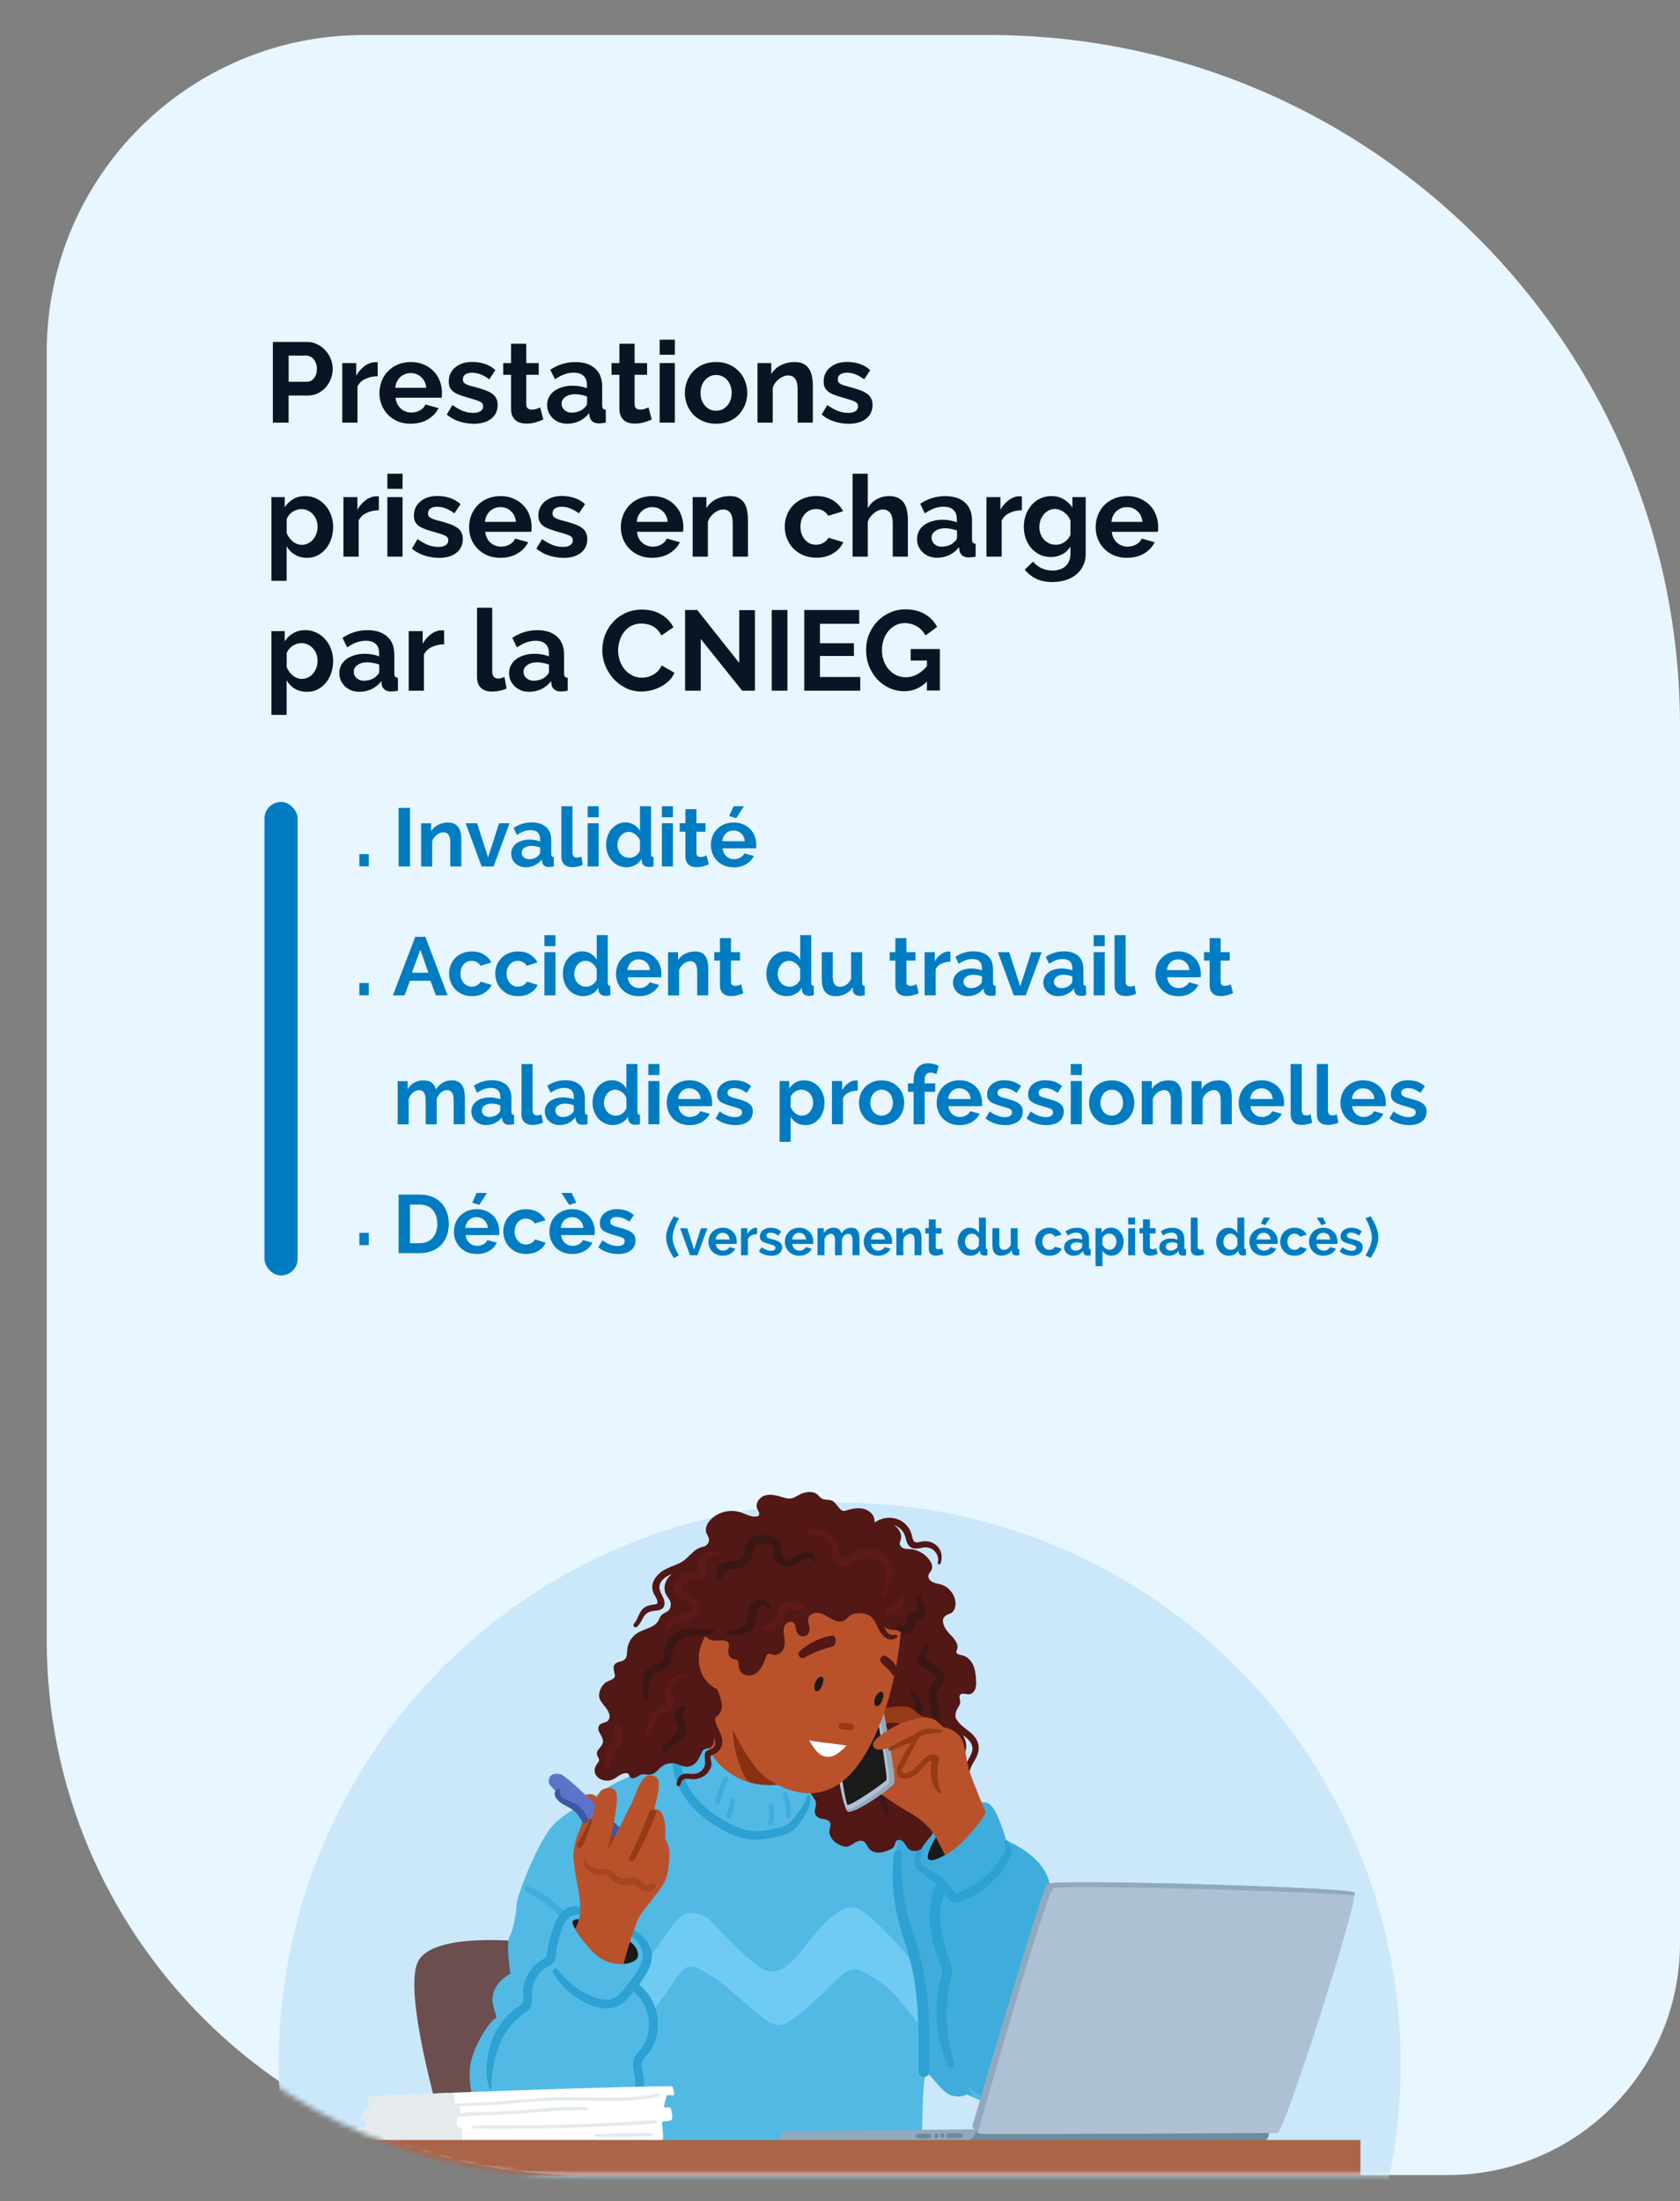 <?xml version="1.0" encoding="UTF-8"?><svg id="Calque_1" xmlns="http://www.w3.org/2000/svg" xmlns:xlink="http://www.w3.org/1999/xlink" viewBox="0 0 325.88 426.9"><rect x="0" y="0" width="325.88" height="426.9" fill="#808080" stroke="none"/><defs><style>.cls-1{fill:#91a9bc;}.cls-2{fill:#007cc2;}.cls-3{fill:#cae8fa;}.cls-4,.cls-5{fill:#2da1d3;}.cls-6{fill:#3a1714;}.cls-7{fill:#aec0d3;}.cls-8{fill:#5e1a19;}.cls-9{fill:#fff;}.cls-10{mask:url(#mask);}.cls-11{fill:#6e8a9b;}.cls-12{fill:#e8f6ff;}.cls-13{fill:#3faddc;}.cls-14{fill:#52b9e5;}.cls-15{fill:#5b74ca;}.cls-16{fill:#873012;}.cls-5,.cls-17{isolation:isolate;opacity:.5;}.cls-18{fill:#3d57a4;}.cls-17,.cls-19{fill:#953b16;}.cls-20{fill:#511815;}.cls-21{fill:#1a1a1a;}.cls-22{fill:#e5eaec;}.cls-23{fill:#6c4e4e;}.cls-24{fill:#b9522a;}.cls-25{fill:#0b1425;}.cls-26{fill:#aa6449;}.cls-27{fill:#70cbf2;}.cls-28{fill:#93aabc;}.cls-29{fill:#b0c1d3;}</style><mask id="mask" x="9.06" y="213.4" width="316.82" height="295.7" maskUnits="userSpaceOnUse"><g id="mask0_6114_935"><path class="cls-12" d="M325.88,347.48c0-74.05-60.03-134.07-134.07-134.07H34.77c-14.2,0-25.71,11.51-25.71,25.71v81.73c0,55.79,45.23,101.01,101.01,101.01h170.81c24.85,0,45-20.15,45-45v-29.39Z"/></g></mask></defs><path class="cls-12" d="M325.88,140.86c0-74.05-60.03-134.07-134.07-134.07h-121.22c-33.98,0-61.53,27.55-61.53,61.53v249.78c0,57.31,46.46,103.77,103.77,103.77h168.05c24.85,0,45-20.15,45-45v-236.01Z"/><g class="cls-10"><circle class="cls-3" cx="162.88" cy="400.28" r="108.82"/><path class="cls-23" d="M107.24,377.18s-22.46-3.42-26.08,3.14c-3.63,6.56,6.42,38.53,6.42,38.53l35.51,1.51v-26.62s-15.85-16.56-15.85-16.56Z"/><path class="cls-14" d="M178.84,416.31s0-14.12.87-14.12,2.78,3.49,4.71,4.18c1.91.69,3.14-.18,3.14-.18,0,0,5.7,3.29,11.05,2.26,5.33-1.04.8-28.74.8-28.74l-16.56-33.81-36.45-10.02-18.46,6.36s-8.2,2.96-10.63,4.87c-2.44,1.91-6.72,3.75-9.68,6.53-2.96,2.78-7.23,13.51-7.41,15.77-.18,2.27-.69,5.05-1.4,6.27-.69,1.22.18,7.14.18,7.14,0,0-2.62,1.22-3.31,3.84-.69,2.62,1.22,4.53.35,4.87s-4.36,5.23-4.87,9.42c-.51,4.18,1.43,11.86,6.04,17.08,4.6,5.25,81.63-1.72,81.63-1.72Z"/><path class="cls-5" d="M182.85,345.89l-5.34-1.47c-1.13,2.53-3.97,9.75-3.54,17.85.53,10.11,4.55,19.38,4.8,24.16.19,3.79.79,12.39,1.03,15.76.9.19,2.77,3.5,4.62,4.17,1.91.69,3.14-.18,3.14-.18,0,0,.43.25,1.15.58-1.29-2.59-5.19-10.98-6.2-20.1-.96-8.56,4.13-22.6,6.41-28.4l-6.06-12.36Z"/><path class="cls-27" d="M168.69,371.76c-1-.87-2.15-1.76-3.54-1.79-1.22-.01-2.33.62-3.25,1.34-3.06,2.34-5.1,5.57-7.59,8.4-1.23,1.4-2.92,2.84-4.87,2.66-1.26-.11-2.28-.89-3.21-1.65-2.42-1.98-4.67-4.13-6.73-6.41-.82-.9-1.62-1.84-2.67-2.51-1.05-.67-2.45-1.01-3.68-.62-1.26.4-2.08,1.47-2.83,2.48-2.16,2.93-4.07,6.12-6.84,8.51-.62.54-1.3,1.05-2.09,1.3-.79.25-1.72.19-2.35-.32-.25,2.84.07,5.72.93,8.43.18.6.42,1.2.93,1.56,2.96,2.12,5.86-3.41,7.2-5.08,1.3-1.62,2.31-3.5,3.61-5.15.54-.69,1.23-1.43,2.16-1.5.55-.04,1.08.18,1.56.4,5.08,2.4,8.62,6.72,13.1,9.94.75.54,1.61,1.07,2.57,1.04.79-.03,1.51-.44,2.16-.86,3.71-2.42,6.59-5.7,9.8-8.65.73-.68,1.61-1.37,2.63-1.37.65,0,1.25.28,1.8.57,2.34,1.23,4.76,2.84,6.52,4.83,1.62,1.83,2.95,4.02,4.68,5.74.26-.41.25-.93.24-1.43-.05-2.02-.12-4.06-.5-6.05-.17-.9-.5-1.77-.57-2.67-.07-.9-.3-1.55-.87-2.28-2.48-3.16-5.21-6.17-8.29-8.89Z"/><path class="cls-4" d="M179.59,385.24c-.37-2.76-.97-5.47-1.8-8.11-.84-2.67-1.77-5.32-2.28-8.09-.58-3.14-.76-6.38-.62-9.57.04-.98-1.37-.91-1.48,0-.72,5.62.11,11.1,1.86,16.48.86,2.66,1.62,5.32,2.08,8.07s.67,5.54.78,8.32c.11,3.17.08,6.33.04,9.5-.01,1.33,2.06,1.34,2.08,0,.06-5.54.11-11.1-.64-16.6Z"/><path class="cls-5" d="M111.55,373.57c-1.87-3.42-5.55-6.24-9.11-7.68-.57-.24-.97.72-.42,1,1.7.84,3.31,1.8,4.75,3.06,1.45,1.27,2.55,2.73,3.71,4.26.47.61,1.45.08,1.07-.64Z"/><path class="cls-14" d="M156.43,345.74s2.1,7.45-7.1,9.62c-9.19,2.17-18.9-9.32-17.68-14.41,1.22-5.1,5.18-8.47,5.18-8.47l19.61,13.26Z"/><path class="cls-24" d="M137.36,338.47s.33,3.03,4.96,5.9c4.62,2.87,10.08,1.58,10.08,1.58l-10.41-19.12-5.23,1.61.61,10.04Z"/><path class="cls-16" d="M149.85,341.27l2.55,4.68s-3.24.76-6.84-.19c-1.21-.69-1.57-2.1-2.15-3.64-1.69-4.51-1.16-8.28-1.16-8.28l7.6,7.43Z"/><path class="cls-4" d="M130.58,339.75c.17-.98,1.63-.8,1.54.21-.6,6.34,4.1,11.03,9.36,13.71,1.38.71,2.82,1.32,4.39,1.45,1.48.14,2.98-.11,4.43-.42.86-.18,1.74-.36,2.48-.87.58-.4,1.04-.95,1.45-1.49.9-1.15,1.91-2.44,2.24-3.89.08-.37.73-.46.75,0,.03,1.22-.29,2.26-.91,3.31-.65,1.11-1.36,2.29-2.35,3.12-1.05.89-2.42,1.22-3.74,1.51-1.34.29-2.71.48-4.1.44-2.76-.08-5.33-1.47-7.62-2.89-2.26-1.41-4.33-3.25-5.8-5.5-1.66-2.55-2.62-5.65-2.12-8.68Z"/><path class="cls-5" d="M152.69,347.71c.43,1.45.69,2.91.79,4.43.04.6-.9.73-.93.12-.07-1.47-.29-2.91-.66-4.33-.12-.44.66-.68.8-.22Z"/><path class="cls-5" d="M138.73,349.34c.4-1.52.94-2.99,1.59-4.42.25-.55,1.11-.19.87.36-.61,1.4-1.09,2.84-1.52,4.31-.15.53-1.08.29-.94-.25Z"/><path class="cls-5" d="M136.1,343.76c.49-.64,1.01-1.23,1.61-1.77.44-.4.97.3.57.72-.5.51-.97,1.07-1.38,1.65-.37.51-1.16-.1-.79-.6Z"/><path class="cls-5" d="M140.94,352.08c.3-.96.6-1.9.75-2.89.1-.58,1-.47.91.12-.15,1.07-.37,2.15-.77,3.14-.24.58-1.07.21-.89-.37Z"/><path class="cls-20" d="M115.61,342.47c.07-.14.15-.29.26-.43.14-.19.33-.39.33-.64,0-.51-.47-.82-.42-1.38.04-.48.39-.76.65-1.12.39-.55.64-.82.48-1.52-.18-.9-1.27-1.77-.68-2.71.46-.72,1.45-.37,1.87-1.16.35-.64.01-1.37-.33-1.92-.69-1.11-1.85-1.81-1.51-3.29.18-.76.57-1.45,1.19-1.94.46-.36,1.63-.57,1.8-1.16.04-.14.03-.29,0-.43-.1-.65-.44-1.4-.01-1.95.46-.6,1.45-.44,1.98-1,.46-.48.39-1.25.46-1.91.12-1.29.87-2.51,1.98-3.18,1.34-.84,3.25-1,4.04-2.37.21-.36.32-.79.61-1.09.6-.62,1.44-.54,1.72-1.52.33-1.2-.37-1.62-.86-2.55-.47-.91-.29-2.09.28-2.95.24-.36.51-.66.84-.94-.76.32-1.51.72-1.99,1.4-.69.97-.37,1.76.12,2.7.32.61.65,1.37.4,2.08-.26.79-1.08.85-1.79.93-1.14.14-1.79.42-2.33,1.45-.33.62-.62,1.2-1.15,1.67-.35.32-.91-.22-.6-.58,1-1.13.98-2.78,2.53-3.43.35-.14.72-.22,1.09-.28.55-.08,1.15-.03.94-.75-.24-.82-.87-1.41-.97-2.3-.19-1.59,1-2.95,2.29-3.7.89-.51,1.85-.8,2.78-1.22.89-.4,1.54-.94,2.19-1.66.07-.08.15-.12.24-.17.64-.75,1.52-1.3,2.45-1.48.68-.14,1.16-.89,1.01-1.56-.1-.41-.37-.75-.5-1.15-.29-.87.19-1.83.83-2.49,1.44-1.51,3.76-2.09,5.75-1.47,1.04.33,2.03.97,3.11.85.15-.01.32-.06.44-.17.36-.35-.06-.91-.25-1.37-.46-1.04.47-2.27,1.57-2.57,1.09-.31,2.26.03,3.35.36.51.15,1.05.3,1.59.24.6-.08,1.11-.43,1.63-.71,1.13-.6,2.67-.86,3.61.01.25.22.43.5.71.68.61.39,1.43.15,2.08.46.5.24.8.73,1.15,1.16.35.43.76.94,1.3.8,1.11-.32,2.27-.64,3.4-.44,1.14.19,2.26,1.05,2.34,2.2.01.17.01.35.1.48,2.49-1.79,6.18-.86,7.13,2.34.11.39.14.87.36,1.2.36.54.97.29,1.49.19.85-.15,1.68-.08,2.42.35,1.45.8,1.84,2.41,1.33,3.9-.1.29-.61.17-.53-.14.42-1.8-1.16-3.31-2.92-2.95-1.14.24-2.29.47-2.95-.76-.31-.57-.33-1.23-.61-1.81-.26-.57-.68-1.05-1.19-1.4-.28-.18-.58-.32-.9-.4.04.01.07.04.11.06.97.58,1.61,1.8,1.25,2.87-.07.21-.18.42-.18.64-.01.43.36.8.77.94.42.14.86.12,1.29.15,1.51.12,2.93.97,3.78,2.21.35.51.6,1.16.37,1.73-.17.41-.55.73-.64,1.18-.1.54.33,1.05.83,1.29.5.23,1.05.29,1.58.44,1.54.46,2.71,1.91,2.84,3.5.05.78-.17,1.65-.83,2.05-.29.18-.65.25-.94.43-1.54.93-.05,2.96.78,3.78.8.79,1.69,1.87,1.27,2.91-.06.12-.12.25-.12.39-.01.48.65.6,1.12.69.98.19,1.74,1,2.16,1.91.4.91.5,1.93.55,2.92.03.57.05,1.15-.15,1.69-.19.54-.66,1.01-1.23,1.04-.59.04-1.36-.36-1.72.14-.28.37.03.89.03,1.34,0,.58-.44,1.05-.69,1.57-.22.47-.26.98-.21,1.49.26.5.6.96,1.02,1.36.98.93,2.21,1.55,2.95,2.73.66,1.07.66,2.23.17,3.36-.55,1.27-1.88,2.63-1.29,4.1.25.61-.3.77-.59.21-.66-1.26-.47-2.38.15-3.54.35-.65.79-1.34.86-2.1.07-.86-.46-1.55-1.05-2.09-.25-.24-.51-.44-.78-.65.21.39.39.8.5,1.22.29,1.05.12,2.34-.78,2.96-.35.23-.76.36-1.11.6-1.23.84-1.03,2.74-.33,4.07.68,1.33,1.73,2.56,1.76,4.06.01.73-.21,1.44-.5,2.12-.42,1.01-1.58,2.91-2.85,2.84-.36-.01-.68-.19-1.04-.21-.68-.01-1.23.57-1.5,1.18-.28.62-.36,1.3-.66,1.91-.53,1.08-1.73,1.79-2.93,1.73-.36-.01-.73-.11-1.02-.32-.44-.32-.64-.87-.97-1.3-.33-.43-.98-.75-1.4-.42-.35.28-.33.79-.55,1.16-.21.35-.6.54-.97.69-.64.26-1.3.5-1.98.51-.69.01-1.41-.21-1.86-.73-.42-.49-.58-1.2-1.15-1.48-.53-.25-1.15-.01-1.65.29-.5.31-.98.69-1.55.75-.4.04-.79-.08-1.16-.24-.62-.26-1.2-.62-1.63-1.13-.43-.51-.68-1.2-.57-1.87.07-.46.3-.93.14-1.36-.15-.41-.62-.62-1.07-.71-.44-.08-.9-.11-1.29-.35-.33-.19-.57-.54-.62-.93-.08-.51.14-1.02.21-1.54.17-1.27-1.44-1.81-1.05-3.25l-.8-.98c-2.99-4.33-6.12-8.56-9.39-12.67-.8-1.01-1.66-2.06-2.84-2.6-2.3-1.05-4.96.11-7.19,1.31-.75.4-1.57.91-1.72,1.76-.1.57.14,1.13.32,1.67.47,1.36.61,2.83.42,4.25-.19,1.49-1.22,3.23-2.92,3.13-.83-.04-1.57-.54-2.38-.64-.9-.11-1.85.15-2.55.76-.35.3-.62.69-1,.97-.44.35-1.02.51-1.59.47-.35-.03-.71-.12-1.05-.07-.44.08-.79.4-1.18.6-.4.19-.97.22-1.19-.15-.07-.11-.1-.23-.14-.35-.07-.15-.22-.29-.39-.31-.5-.07-1.01.12-1.44.39-.44.26-.84.58-1.3.8-1.79.84-4.32-.55-3.32-2.64Z"/><path class="cls-6" d="M177.54,343.36c.14-.08.51-.22.6-.37.14-.24-.04-.79-.11-1.01-.17-.58-.44-1.14-.78-1.63-.61-.89-1.51-1.45-2.19-2.27-.57-.68-.89-1.57-.6-2.44.28-.8.94-1.32,1.62-1.77.76-.54,1.4-1.07,1.43-2.06.03-.97-.25-2.56-.82-3.32-.51-.68.33-.82.89-.19,1.15,1.32,1.84,3.27,1.13,4.96-.35.85-1.04,1.4-1.76,1.93-.32.23-.8.5-.96.89-.24.6.33,1.09.72,1.47,1.48,1.39,3.24,3.27,3.05,5.5-.1,1.08-1,1.38-1.76,1.95-.82.61-1.62,1.43-1.44,2.52.17,1.01-.72,1.15-.89.14-.3-1.88.37-3.32,1.85-4.26Z"/><path class="cls-6" d="M168.33,344.04c.24-.46.57-.79.94-1.11.64-.54.83-.87.77-1.76-.07-.98,1.19-1.86,1.27-.86.08,1.08.24,2.67-.61,3.43-.39.35-.86.6-1.08,1.08-.25.53-.18,1.08.07,1.59.41.84-.35,1.36-.78.57-.51-.91-1.08-2.02-.6-2.95Z"/><path class="cls-6" d="M179.23,323.37c-.61-.29-1.09-.61-1.21-1.33-.12-.86,1.05-2.17,1.41-2.93.4-.82.9,0,.51.84-.21.46-.43.98-.46,1.5-.01.51.22.51.65.72.73.36,1.41.82,1.99,1.38.54.53,1.12,1.16,1.11,1.97-.03.76-.54,1.25-1,1.79-1.12,1.37-.44,3.28-.06,4.8.4,1.58-.08,3.43-.97,4.87-.42.68-.97-.28-.58-.98,1.65-2.89-1.7-6.24.11-9.21.19-.32.44-.55.68-.84.33-.4.29-.67-.07-1.07-.57-.65-1.32-1.12-2.13-1.51Z"/><path class="cls-6" d="M170.54,348.15c.29-.91,1.27-1.2,1.62-2.02.35-.83,1.62-.3,1.29.53-.29.72-.9,1.01-1.34,1.59-.54.72.17,1.91.28,2.71.12.91-.57,1.65-.69.73-.14-1-1.48-2.52-1.15-3.54Z"/><path class="cls-13" d="M187.56,350.81s2.46-1.9,4.2-1c1.73.89,3.42,7.18,3.42,7.18,0,0,7.42,2.85,8.42,8.43.98,5.59.71,8.36,1.56,9.76.86,1.4,4.26,3.31,4.18,12.03-.08,8.71-3.11,18.18-8.54,20.56-5.43,2.38-12.93-1.19-16-6.8-3.07-5.61-.51-18.14-.68-18.65-.17-.53-2.91-5.08-2.52-9.79.4-4.71,1.65-7.31,1.65-7.31,0,0-4.68-2.13-5-4.93-.33-2.8,7.41-9,9.32-9.5Z"/><path class="cls-21" d="M181.76,355.97s-2.48,3.99-1.62,4.69c.86.71,4.11-1.43,4.11-1.43l.29-3.23-2.78-.04Z"/><path class="cls-19" d="M163.92,346.03s-2.44-.19-2.93-2.3c-.5-2.09,2.81-2.41,2.81-2.41l.12,4.71Z"/><path class="cls-24" d="M181.31,355.89s-1.43-2.38-4.9-4.33c-3.46-1.95-7.45-4.96-7.45-4.96l2.55-8.8,8.74-2.77,4.82,6.15-.8,9.93-2.95,4.79Z"/><path class="cls-19" d="M170.83,334.43c1.49-.24,3.03-.57,4.43.21.25.14.49.3.77.36.44.1.62-.15.93-.37.39-.28.86-.53,1.29-.73.35-.17.71-.28,1.08-.36.25-.06.86-.24,1.09-.12-.58-.29-1.25-.37-1.81-.69-.5-.28-.87-.71-1.32-1.07-.96-.78-2.27-.75-3.45-.64-1.11.11-2.35.26-3.34.82-1.23.66.32,2.6.32,2.6Z"/><path class="cls-29" d="M173.41,345.87c-.54,1.04-7.72,6.02-8.94,5.48-1.22-.54-2.99-14.32-2.99-14.32l9.65-6.35s2.82,14.15,2.28,15.19Z"/><path class="cls-28" d="M171.13,330.68l-.87.57c.47,2.46,2.52,13.42,2.2,14.34-.36,1.04-6.85,5.33-7.73,5.33-.25,0-.48-.07-.66-.15.14.32.28.53.4.58,1.22.54,8.4-4.44,8.94-5.48.54-1.04-2.28-15.19-2.28-15.19Z"/><path class="cls-21" d="M169.81,330.93s2.48,13.79,2.12,14.32c-.36.53-7.02,5.16-7.54,4.8s-2.47-14.5-2.47-14.5l7.89-4.62Z"/><path class="cls-24" d="M187.99,343.32c-.68-2.27-.65-4.54-1.51-6.12-.86-1.58-2.94-2.12-3.29-2.12-.22,0-.43-.26-.58-.41-.29-.29-.57-.58-.89-.83-.37-.29-.64-.44-1.11-.55-.47-.11-.97-.18-1.45-.17-.72.04-1.44.19-2.13.4-1.12.32-2.27.71-3.31,1.25-.82.43-1.68.84-2.4,1.41-.87.69-2.81,1.88-1.59,2.95,1.2,1.05,7.67-1.97,7.67-1.97,0,0-2.38,4.2-2.92,5.41-.54,1.22-.01,1.57,1.38,1.58,1.4.01,3.7-3.45,4.04-3.61.35-.17,1.57.01,1.57.01,0,0,0,.35-.01,1.74-.01,1.4.31,4.18.31,4.18,0,0-3.63,5.98-2.08,7.38,1.55,1.41,3.6,5.97,3.6,5.97,0,0,1.75-.68,4.57-3.79,2.83-3.12,3.35-4.5,3.35-4.5,0,0-2.53-5.94-3.21-8.21Z"/><path class="cls-19" d="M182.17,341.35c.04-.22.03-.5-.17-.66-1.08-.91-1.98-.31-2.88.62-.54.57-1.37,1.34-1.94,1.9-.71.69-2.41,1.07-2.22.1.08-.39.4-.8.58-1.15.21-.4.41-.79.62-1.19.41-.79.83-1.58,1.25-2.38.21-.39.39-.8.62-1.19.31-.51.89-.91,1.45-.98.9-.11,1.9-.28,2.8-.32.75-.04.68-.61-.04-.69-1.59-.18-3.72-.32-4.78,1.04-1.69.64-3.17,1.55-4.79,2.35-.53.26-.42.9.14.73,1.2-.36,2.69-1.09,3.88-1.57-.82,1.43-1.91,3.2-2.55,4.68-.69,1.62.53,2.69,2.13,2.26.82-.21,1.52-.73,2.1-1.32.37-.36,1.58-2.08,2.34-2.06-.35,1.97-.29,4.28,1.09,5.9.46.54,1.01.41.69-.17-.87-1.69-.71-4.06-.35-5.9Z"/><path class="cls-4" d="M196.16,359.12c-.01-.69-.28-1.43-.65-1.99-.08-.12-.19-.25-.33-.25-.18,0-.29.22-.3.4-.06.5.21.98.15,1.47-.04.4-.28.73-.5,1.07-1.18,1.69-2.38,3.3-3.96,4.62-.86.73-1.8,1.34-2.81,1.85-.47.24-.96.44-1.44.62-.24.08-.49.17-.73.24-.1.03-.19.05-.28.08-.1-.42-.77-1.09-1.02-1.4-.5-.65-1.08-1.23-1.7-1.76-.68-.57-1.44-.97-2.2-1.41-.48-.28-.97-.57-1.36-.96-.12-.14-.25-.28-.33-.46-.15-.32-.14-.69-.07-1.04.07-.35.18-.68.24-1.04.03-.15.03-.33-.1-.43-.11-.08-.28-.04-.4.03-.24.14-.43.36-.57.6-.28.46-.44.98-.44,1.51,0,.33.07.65.19.96.17.4.4.72.72,1.01.35.3.71.58,1.08.86.73.53,1.51,1.02,2.17,1.65.06.04.1.1.14.14-.76,1.11-1.01,2.62-1.19,3.92-.19,1.41-.18,2.84-.03,4.25.18,1.56.5,3.09.96,4.6.22.71.46,1.4.71,2.11.25.69.62,1.4.54,2.16-.17,1.5-.62,2.96-.8,4.46-.17,1.51-.22,3.05-.15,4.57.17,3.13.9,6.08,2.08,8.97.32.79,1.61.51,1.32-.35-.91-2.8-1.37-5.81-1.45-8.76-.04-1.47.01-2.95.19-4.42.18-1.45.68-2.87.83-4.32.15-1.41-.57-2.73-1-4.04-.46-1.4-.83-2.82-1.07-4.29-.22-1.43-.28-2.88-.14-4.31.1-.98.42-1.88.68-2.81.22.29.43.6.64.91.69,1.07,1.48.93,2.59.57,2.02-.65,3.88-1.73,5.48-3.11,1.3-1.14,2.46-2.46,3.32-3.97.33-.6.87-1.43.94-2.11.06-.12.07-.26.07-.39Z"/><path class="cls-24" d="M136.81,317.33c.26.18.48.5.78.64.55.26,1.13.26,1.73.24.66-.03,1.98-.18,2.08.76.04.47-.18.94-.14,1.43.04.5.26,1,.69,1.27.28.18.72.18,1.07.29.36.5.21,1.26.42,1.87.39,1.15,2.01,1.44,3.04.83,1.04-.61,1.59-1.8,1.95-2.95.14-.43.37-.97.83-.97.19,0,.36.1.54.17.69.25,1.51-.11,1.94-.71.43-.6.54-1.38.47-2.12-.05-.54-.18-1.08-.21-1.63-.01-.55.1-1.14.47-1.52.37-.4,1.07-.53,1.48-.17.5.44.35,1.27.64,1.88.24.48.8.79,1.34.71.54-.07,1-.51,1.09-1.04.15-.79-.44-1.59-.26-2.38.23-1,1.56-1.3,2.52-.98.97.32,1.76,1.02,2.71,1.38.58.22,1.26.29,1.8-.03.28-.17.49-.4.72-.62,1.08-.97,2.69-1.16,4.1-.83.58.14,1.16.37,1.58.82.42.43.62,1.01.98,1.49.79,1.05,2.29,1.11,3.59.93,0,0-.76,14.72-7.56,25.17-6.81,10.45-15.37,5.84-18.69,3.5-3.32-2.35-8.22-12.23-9.44-17.15,0,0-4.08-1.54-3.46-7.09.18-1.27,1.08-3.11,1.21-3.18Z"/><path class="cls-21" d="M158.78,325.41c.44-.37.85-.22.94.29.04.22-.02.55-.14.84-.12.64-.57,1.29-.95,1.44-.39.16-.68-.2-.67-.77,0-.65.37-1.41.82-1.79Z"/><path class="cls-21" d="M170.42,328.33c.44-.37.85-.22.94.29.04.22-.02.56-.14.84-.12.64-.57,1.29-.95,1.44-.39.16-.68-.2-.67-.77,0-.65.37-1.41.82-1.79Z"/><path class="cls-20" d="M171.9,321.24c1.27.75,1.88,1.7,2.47,3.02.35.76-.8,1.14-1.25.57-.39-.51-.36-.55-.79-1.01-.43-.46-.94-.83-1.36-1.29-.58-.62.1-1.77.93-1.29Z"/><path class="cls-20" d="M155.22,320.16c1.63-1.37,4.01-2.63,6.12-2.92,1.01-.14,1.04,1.91.06,2.16-1.91.47-3.6,1.12-5.33,2.08-.9.48-1.61-.68-.85-1.32Z"/><path class="cls-19" d="M163.35,334.17c.32.01.64.04.96.05.33.01.66.01.97.14.6.26.43,1.05-.15,1.19-.32.07-.67,0-.98-.04-.32-.04-.64-.07-.94-.11-.8-.1-.64-1.27.15-1.23Z"/><path class="cls-9" d="M159.97,340.69c1.65.4,3.07-.9,4.24-2.12-.75-.11-1.48-.21-2.23-.32-1.69-.24-3.38-.33-5.02-.71.76,1.26,1.59,2.8,3.02,3.14Z"/><path class="cls-20" d="M125.67,334.68c-.06-1.51.65-2.99,1.73-4.03,1.09-1.04,2.53-1.66,4.01-1.9.25-.04.5-.07.72-.19.71-.42.58-1.5,1.08-2.13.44-.57,1.3-.64,1.98-.4.68.22,1.25.69,1.86,1.07.61.37,1.3.6,2.01.5,0,0,1.47,2.96.78,4.29-.44.85-.83,1.04-1.08,1.26-.18,1.59,1.26,2.81,1.34,4.44.04.71-.17,1.43-.65,1.97-.22.24-.47.42-.76.57-.36.19-.83.25-.86.65-.03.39.18.8.17,1.22-.01.3-.07.61-.18.9-.22.61-.65,1.15-1.18,1.52-.58.41-1.3.64-2.01.68-.42.01-.8-.07-1.22-.1-.9-.07-1.22.32-1.41,1.12-.11.47-.84.4-.76-.1.1-.58.25-1.22.72-1.62.54-.47,1.2-.4,1.87-.35,1.04.08,1.95-.07,2.59-1,.3-.43.4-.93.35-1.45-.04-.36-.07-.76-.06-1.14.01-.55.22-.8.66-1.01.49-.24.97-.19,1.22-.73.26-.55.14-1.19-.07-1.73-.03.94-.11,1.74-1,2.06-.32.11-.68.12-.96.3-.39.25-.54.73-.73,1.16-.4.84-1.16,1.52-2.06,1.74-.9.22-1.94-.05-2.55-.76-.4-.46-.64-1.09-1.16-1.4-.22-.14-.47-.19-.72-.26-.73-.21-1.47-.51-2.03-1.04-.5-.47-.83-1.09-1.09-1.73-.28-.79-.51-1.58-.54-2.39Z"/><path class="cls-20" d="M164.37,311.93c1.77-.57,3.88-.68,5.41.55.69.55,1.09,1.3,1.38,2.12.37,1.04.93,2.92,2.44,2.46.33-.1.68.33.35.57-1.65,1.16-3.07-.6-3.7-2.01-.47-1.07-.89-2.03-2.04-2.49-1.13-.44-2.35-.22-3.49.07-.72.18-1.08-1.05-.36-1.27Z"/><path class="cls-6" d="M174.87,315.33c.76.29,1-.35,1.09-.95.1-.58.24-1.15.76-1.51.25-.17.54-.24.84-.28.44-.07.67-.03.64-.55-.01-.43-.25-.82-.35-1.23-.08-.36-.06-.72,0-1.08.07-.54.86-.42.82.11-.04.64.51,1.27.68,1.88.11.37.14.76.05,1.15-.08.36-.29.69-.6.91-.33.23-.97.18-1.19.5-.19.28-.08.94-.21,1.29-.14.4-.4.77-.73,1.04-.69.55-1.61.14-2.39-.26-.94-.5-.43-1.38.58-1.01Z"/><path class="cls-6" d="M139.01,305.59c-.03-1.22.15-1.99,1.25-2.45,1.08-.46,2.88-.11,3.67-1.07.62-.76.55-1.97,1-2.84.61-1.19,1.76-1.54,3.02-1.45,1.08.07,2.4.28,3.14,1.14.33.37.51.83.55,1.33.04.71-.32,1.38.29,1.94,1.15,1.08,2.63-.87,3.78-1.16,1.12-.28,2.23.24,2.52,1.37.15.6-.44.83-.61.23-.43-1.54-3.13.82-3.84,1.14-.84.37-1.81.3-2.57-.23-.84-.58-1.26-1.51-1.19-2.52.04-.5.17-.93-.33-1.23-.4-.25-.93-.32-1.38-.36-.57-.07-1.34-.19-1.76.29-.25.28-.35.71-.43,1.07-.22.83-.37,1.66-.94,2.34-.69.84-1.76,1.07-2.8,1.2-.83.11-2.33.19-2.33,1.33-.03.89-1.01.85-1.04-.05Z"/><path class="cls-6" d="M141.54,316.16c1.04,0,2.81-.4,3.35-1.55.22-.46.11-1.05.17-1.54.06-.46.17-.94.37-1.36.69-1.41,2.89-2.19,3.88-.6.5.82-.33,1.19-.86.37-.57-.87-1.65.83-1.77,1.41-.18.9,0,1.79-.49,2.6-.98,1.66-3.06,1.8-4.76,1.59-1-.1-.84-.94.11-.94Z"/><path class="cls-6" d="M125.75,323.59c.32-.29.68-.54,1.08-.71.44-.18,1.01-.21,1.41-.47.73-.47.5-1.65.62-2.4.28-1.62,1.43-2.89,2.89-3.59.75-.35,1.58-.54,2.41-.57,1.15-.03,2.42.61,3.52.18.83-.32,1.25.4.43.76-1.7.75-3.36.21-5.11.78-1.66.53-2.53,1.74-2.66,3.43-.06.72-.12,1.47-.55,2.08-.48.68-1.22.87-1.98,1.11-2.15.68-2.05,3.23-2.11,5.08-.03.8-.76.55-.84-.23-.19-2.01-.68-3.96.89-5.46Z"/><path class="cls-6" d="M128.86,338.53c.44-.72,1.04-1.18,1.69-1.7.68-.55,1.44-1.32,1-2.24-.32-.64-.79-1.16-.71-1.94.07-.71.57-1.2,1.09-1.63.71-.55,1.49.48.86,1.08-.36.33-.57.57-.33,1.05.15.29.36.55.51.85.33.65.37,1.34.14,2.02-.51,1.55-2.87,2.55-3.92,3.67-.64.69-.82-.36-.33-1.15Z"/><path class="cls-8" d="M157.19,296.65c2.05-.5,5.05.89,5.52,3.06.21.98-.06,3.35,1.66,2.53,1.07-.5,1.73-1.41,2.95-1.66,2.05-.43,4.26.62,5.32,2.39,1.23,2.08-.01,4.86-1.19,6.87-.5.83-.79-.32-.29-1.15,1.04-1.74,1.18-4.3-.43-5.76-.71-.64-1.69-1.02-2.64-.97-1.09.05-1.76.79-2.63,1.36-1.59,1.02-3.49.6-3.95-1.39-.24-1.07.08-2.27-.86-3.06-.82-.69-2.26-1.36-3.32-1.14-.69.15-.82-.93-.14-1.09Z"/><path class="cls-8" d="M125.36,335.72c.28-1.34.64-2.71,1.57-3.78.44-.5.97-.89,1.59-1.12.44-.17.68-.15.65-.71-.01-.28-.14-.57-.19-.83-.42-2.52,1.56-4.73,4.24-4.75.65,0,.31.85-.35.87-1.3.06-2.28.97-2.53,2.24-.21,1.09.42,2.06.25,3.12-.18,1.15-1.27,1.11-2.08,1.61-1.18.75-1.93,2.8-2.24,4.06-.22.82-1.08.17-.9-.71Z"/><path class="cls-8" d="M128.87,316.17c.15-1.43,1.3-2.69,2.38-2.93.69-.17,3.74-.37,3.06-1.81-.32-.67-1.48-.91-2.08-1.26-.75-.41-1.4-1.04-1.51-1.92-.12-1.07.58-2.05,1.45-2.56.54-.32,1.15-.47,1.77-.6.31-.05.62-.1.93-.15.21-.03.42-.08.62-.14.17-.03.17-.11.01-.26-.07-.54-.25-.97-.14-1.54.1-.51.33-.98.68-1.37.79-.86,1.92-1.04,3-.73.86.24.77,1.08-.07.86-.72-.19-1.93.58-2.17,1.29-.21.62.12.98.21,1.56.14.9-.58,1.4-1.34,1.62-1.05.29-2.85.25-3.36,1.44-.37.86.71,1.27,1.3,1.57,1.4.69,2.84,1.87,1.9,3.58-.46.85-1.3,1.32-2.22,1.55-1.25.33-2.63.19-3.46,1.34-.44.62-1.05,1.2-.97.47Z"/><path class="cls-8" d="M148.53,315.21c.65-.4,1.63-.64,1.99-1.34.33-.65.25-1.44.64-2.09.36-.61.94-.97,1.63-1.02.86-.07,1.69.35,2.55.17.91-.21,1.09,1.22.19,1.43-.83.21-1.58-.11-2.4-.11-.94,0-.89.98-1.08,1.69-.41,1.51-2.35,2.2-3.88,2.19-.43-.03-.04-.67.35-.9Z"/><path class="cls-8" d="M172.23,311.97c.91-.46,2.09-.97,2.12-2.16.01-.6.98-.6,1.04,0,.15,1.7-1.27,2.7-2.64,3.34-.76.35-1.25-.8-.51-1.18Z"/><path class="cls-8" d="M118.07,338.87c.36-.5,1.14-.98,1.29-1.59.17-.68-.21-1.51-.12-2.23.1-.89,1.47-.72,1.38.18-.07.71.25,1.37.19,2.08-.06.62-.35,1.08-.78,1.54-1.09,1.15-1.61,2.3-1.91,3.85-.14.68-.79.87-.83.08-.07-1.37-.03-2.8.78-3.9Z"/><path class="cls-5" d="M149.02,353.37c.28-.97.29-1.95.08-2.94-.12-.6.8-.72.94-.14.26,1.16.21,2.3-.11,3.45-.17.61-1.09.23-.91-.37Z"/><path class="cls-14" d="M122.2,375.18s3.31,1.74,3.49,3.83c.18,2.09-2.96,6.11-2.96,6.11,0,0,3.65,2.09,3.83,7.49.18,5.4-2.62,4.87-2.96,6.62-.35,1.74,2.62,6.62-1.91,11.51-4.53,4.89-15.34,8.2-19.69,7.67-4.36-.53-8.36-15.34-6.98-20.56,1.4-5.23,7.14-7.84,7.32-9.41.18-1.57-.53-2.96.87-5.05,1.4-2.09,3.83-3.31,3.83-3.31,0,0,1.4-6.8,2.78-8.36,1.39-1.58,11.14,2.44,12.36,3.48Z"/><path class="cls-4" d="M123.95,384.9c1.38-1.79,2.93-4.17,2.41-6.52-.53-2.41-3.24-4.25-5.44-4.91-1.05-.32-1.32.5-.29.84,1.12.39,1.95,1.25,2.78,2.09,1,1,1.51,2.49,1.12,3.9-.37,1.36-1.15,2.49-2.01,3.59-.8,1.01-1.58,2.09-2.48,3.02-1.72,1.79-4.68.65-6.54-.32-2.17-1.12-3.85-2.78-5.41-4.62-.39-.46-1.04.12-.8.61,1.01,2.02,2.73,3.64,4.6,4.89,1.85,1.23,4.19,2.3,6.48,2.06,2.06-.22,3.32-1.73,4.5-3.27,3.39,2.82,4.11,7.89,1.23,11.39-.68.83-1.32,1.52-1.33,2.67-.01,1.08.4,2.13.44,3.23.1,2.3-.58,4.5-1.94,6.37-.5.68.64,1.56,1.16.9,1.5-1.87,2.41-4.14,2.49-6.55.04-1.26-.36-2.42-.43-3.65-.07-1.22,1.26-2.15,1.83-3.14,2.42-4.2,1.39-9.58-2.38-12.57Z"/><path class="cls-4" d="M114.71,370.47c-1.4-.33-2.71-1.08-4.13-.62-1.4.46-2.23,1.61-2.8,2.91-.69,1.59-1.2,3.27-1.51,4.98-.07.39-.12.78-.17,1.15-.06.43-.03.55-.32.8-.5.43-1.16.68-1.66,1.12-1.08.94-1.87,2.2-2.31,3.56-.21.64-.32,1.31-.36,1.98-.03.61.28,1.61-.06,2.15-.28.46-1.05.79-1.48,1.12-.6.47-1.16.98-1.68,1.55-.93,1.02-1.72,2.19-2.33,3.42-1.3,2.7-2.06,7.12-1.09,10.04.19.57.55,1.01.53.35-.12-2.62.66-6.52,1.76-8.96,1.11-2.48,2.8-4.26,5-5.81,1.18-.83,1.14-1.9,1.08-3.21-.06-1.32.32-2.59,1.04-3.68.36-.54.8-1.04,1.32-1.44.48-.39,1.11-.58,1.58-.97.46-.37.58-.85.64-1.41.1-.86.22-1.7.43-2.53.36-1.55.83-3.43,1.83-4.71,1.07-1.36,2.99-.91,4.43-.57,1.09.29,1.34-.94.26-1.2Z"/><path class="cls-19" d="M118.21,354.27l2.51,2.12-1.99,4.5-2.78-1.05,2.27-5.57Z"/><path class="cls-21" d="M121.85,376.4s1.75.87,1.91,2.62c.18,1.74-2.78,1.91-2.78,1.91l-8.5-5.5s-1.43-1.83-1.43-2.52,1.05-.87,2.27-.35c1.2.53,8.53,3.83,8.53,3.83Z"/><path class="cls-24" d="M116.27,349.73s-.35-1.74-1.74-1.74-1.75.69-1.75,1.91.53,3.14-.35,5.05c-.87,1.91-1.44,4.22-1.07,6.47.37,2.24,4.74,3.29,4.74,3.29l.17-14.98Z"/><path class="cls-15" d="M120.98,355.31s-10.8-10.8-12.2-11.16c-1.4-.35-2.62.18-2.27,1.74.35,1.57,13.76,11.33,13.76,11.33l.71-1.91Z"/><path class="cls-18" d="M114.07,352.85c-.47-1.19-1.27-2.26-2.37-2.95-.87-.55-3.46-1.11-3.02-2.49.1-.3-.29-.64-.57-.44-1.19.9-.11,2.2.82,2.8.69.44,1.45.76,2.13,1.23.89.61,1.32,1.47,1.9,2.33.37.51,1.38.21,1.11-.47Z"/><path class="cls-18" d="M120.93,355.27c-.21-.22-1.08-1.12-2.24-2.28-.29.08-.54.32-.54.61-.11.22-.11.48.07.73-.1.11-.17.24-.18.39-.19.14-.33.36-.35.58-.01.01-.01.04-.03.05,1.3.97,2.28,1.67,2.55,1.86.11-.12.17-.28.18-.44,0-.01.01-.03.01-.04.03-.01.04-.03.07-.04l.29-.79c-.03-.08-.08-.18-.17-.25-.01-.01-.03-.03-.04-.04h0c.17-.08.29-.19.37-.33Z"/><path class="cls-24" d="M112.27,358.11c.18-.18,2.27-4.18,2.62-5.58.35-1.4.87-4.87,1.91-5.4,1.05-.53,2.44-.53,2.78.69.35,1.22-.35,4.71-.53,5.93s-1.22,5.23-1.22,5.23c0,0,3.49-6.8,4.53-8.89,1.05-2.09,1.91-5.93,3.83-5.75,1.91.18,1.57,1.57,1.57,2.44s-.87,4.18-.87,4.18c0,0,.87-.35,1.56.87.69,1.22.69,3.84.53,4.87,0,0,.87.87.87,2.96s-.35,4.02-.87,5.23c-.53,1.22-3.49,4.71-4.71,6.45-1.22,1.74-3.31,9.58-3.31,9.58,0,0-3.49.53-6.27-2.62-2.78-3.14-3.14-4.18-3.14-4.18,0,0,1.3-1.83.96-5.14-.35-3.31-1.4-7.32-1.22-8.89.19-1.58.98-2.01.98-2.01Z"/><path class="cls-17" d="M126.3,365.32c-1.39.86-1.84-.72-3-1.07-1.27-.39-2.49.65-3.67-.36-.39-.33-.62-.8-1.05-1.09-.46-.31-.93-.35-1.45-.31-1.39.11-2.73-.08-3.38-1.52-.15-.35-.76-.1-.62.26.4,1.15,1.19,2.05,2.4,2.38.73.21,1.83-.22,2.44.24.55.42.82,1.05,1.45,1.4.55.3,1.2.46,1.84.43.37-.03.73-.14,1.09-.18.64-.07.85.19,1.26.58.93.87,2.27,1.15,3.35.37.69-.49.08-1.59-.65-1.14Z"/><path class="cls-19" d="M125.94,351.45c-1.07,3.02-2.46,5.86-3.81,8.75-.28.6.54,1.11.9.53,1.73-2.78,3-5.88,4.22-8.92.33-.8-1.01-1.19-1.32-.36Z"/><path class="cls-19" d="M114.36,353.05c-.47,1.34-1.69,3.36-2.38,4.61-.25.46.4,1.02.76.58.97-1.22,1.45-3.21,1.98-4.67.25-.75-.11-1.27-.36-.53Z"/><path class="cls-9" d="M69.47,415.13s-.53-2.05,0-2.41c.53-.35,1.58,0,1.58,0l-.12-1.54s-1.08.18-1-.19c.08-.36.4-1.37.5-1.56.1-.19,1.33-.55,1.33-.55,0,0-.53-1.58-.18-2.09.35-.53,58.69-2.45,58.85-2.09.18.35.53,1.74.18,1.74s-1.05-.18-1.22,0c-.18.18-.69,2.09-.53,2.27.18.18,1.05-.18,1.22.18.18.35.53,1.92.18,2.27-.35.35-1.4.18-1.74.35-.35.18.47,3.23-.11,3.63-.61.4-58.94,0-58.94,0Z"/><path class="cls-22" d="M71.73,408.89s-1.22.35-1.33.55c-.1.19-.42,1.2-.5,1.56-.08.36,1,.19,1,.19l.12,1.54s-1.05-.35-1.58,0c-.53.35,0,2.41,0,2.41,0,0,9.15.06,20.24.11-.01-.89-.06-2.23-.17-2.34-.18-.18-.35-.35-.69-.35s-.18-1.74-.18-1.93.53-.18.69-.18c.18,0-.18-1.92-.35-2.09-.18-.18-.53,0-.69-.35-.14-.26-.17-1.52-.17-2.12-9.3.37-16.48.72-16.6.9-.32.51.19,2.08.19,2.08Z"/><path class="cls-22" d="M127.55,406.04c-6.4,1.4-12.96.57-19.44.73-3.28.08-6.53.42-9.8.69-3.24.28-6.91.44-10.16.55-.33.01.1.47.43.47,6.66.14,13.24-.96,19.88-1.08,6.44-.12,12.92.64,19.27-.73.42-.1.24-.73-.18-.64Z"/><path class="cls-22" d="M113.83,408.68c-4.25-.18-8.5.25-12.74.58-2.09.17-4.19.3-6.29.37-1.99.05-4.03-.11-5.98.37-.35.08-1.18.89-.84.82,2.02-.43,5.12-.51,7.17-.57,2.1-.06,4.19-.21,6.29-.36,4.13-.32,8.25-.64,12.41-.6.37-.01.37-.6-.01-.62Z"/><path class="cls-22" d="M127.08,411.21c-5.86.4-11.73.68-17.6.86-2.88.08-5.76.14-8.64.17-2.99.03-5.99-.07-8.99.04-.33.01-.33.48,0,.51,2.92.18,5.88.1,8.81.08,2.94-.01,5.87-.07,8.81-.14,5.87-.15,11.74-.44,17.6-.83.46-.04.46-.72.01-.69Z"/><path class="cls-22" d="M126.3,413.69c-3.56.08-7.1.11-10.66.18-.36.01-.36.55,0,.57,3.54.08,7.12.01,10.66-.11.42,0,.42-.64,0-.64Z"/><path class="cls-1" d="M246.16,413.06s.17,1.84-.83,2.17c-1,.33-94.32,0-94.32,0,0,0,.5-1.84,1.34-1.84s45.16-.5,45.16-.5l48.65.17Z"/><path class="cls-11" d="M189.28,413.22c.01-.1.03-.18.06-.28,3.24-.04,8.14-.05,8.14-.05l48.66.17s.17,1.84-.83,2.17c-.55.18-32.29.17-57.95.11.65-.15,1.7-.62,1.92-2.12Z"/><path class="cls-7" d="M247.83,413.72s-56.86.33-57.71.17c-.83-.17-1.51-1.51-1.51-1.51,0,0,13.55-45.99,14.55-47,1-1,58.54.66,59.55,1.67,1,1.01-13.39,46.01-14.88,46.67Z"/><path class="cls-1" d="M188.62,412.39s13.55-45.99,14.55-47c1-1,58.54.66,59.55,1.68.05.05.07.25.03.57-6.58-.72-56.96-2.2-58.4-1.41-1.43.79-13.47,43.14-14.69,47.45-.61-.43-1.04-1.27-1.04-1.27Z"/><path class="cls-11" d="M184.02,413.78c.76-.07,1.56,0,2.33.03.55.01.57.86,0,.87-.77.01-1.56.08-2.33.03-.6-.07-.6-.89,0-.93Z"/><path class="cls-11" d="M182.81,413.75c.55,0,.55.87,0,.87-.55-.01-.55-.87,0-.87Z"/><path class="cls-11" d="M181.64,413.83c.57,0,.57.87,0,.87-.57.01-.57-.87,0-.87Z"/><path class="cls-11" d="M177.94,413.91c.75-.14,1.55-.05,2.3-.04.57.01.57.86,0,.87-.76.01-1.55.1-2.3-.04-.4-.05-.4-.72,0-.79Z"/><path class="cls-26" d="M57.73,421.92h206.16v-6.85H57.73v6.85Z"/></g><path class="cls-2" d="M69.71,168.04v-2.38h1.82v2.38h-1.82ZM69.71,193.04v-2.38h1.82v2.38h-1.82ZM69.71,241.5v-2.38h1.82v2.38h-1.82Z"/><rect class="cls-2" x="51.3" y="155.55" width="6.43" height="91.83" rx="3.21" ry="3.21"/><path class="cls-25" d="M52.93,81.97v-15.65h6.63c.72,0,1.38.15,1.98.46.62.29,1.15.69,1.59,1.19.44.49.79,1.04,1.04,1.68.25.62.37,1.24.37,1.87s-.12,1.31-.35,1.94c-.24.62-.57,1.17-.99,1.65-.43.49-.94.88-1.54,1.17-.6.29-1.26.44-1.98.44h-3.7v5.25h-3.04ZM55.98,74.05h3.53c.56,0,1.02-.23,1.39-.68.38-.46.57-1.07.57-1.85,0-.4-.06-.75-.18-1.06-.12-.32-.27-.6-.46-.82-.19-.22-.42-.38-.68-.49-.25-.12-.51-.18-.77-.18h-3.39v5.07ZM73.26,72.97c-.9.01-1.7.19-2.4.53-.71.32-1.21.81-1.52,1.48v6.99h-2.95v-11.55h2.71v2.47c.21-.4.45-.75.73-1.06.28-.32.58-.6.9-.84.32-.24.65-.41.97-.53.34-.13.66-.2.97-.2h.35c.09,0,.17,0,.24.02v2.69ZM79.68,82.19c-.93,0-1.76-.15-2.51-.46-.75-.32-1.39-.76-1.92-1.3s-.94-1.18-1.23-1.9c-.28-.72-.42-1.48-.42-2.27s.14-1.59.42-2.31c.28-.73.68-1.37,1.21-1.92.53-.56,1.17-1,1.92-1.32.76-.32,1.62-.49,2.56-.49s1.78.16,2.51.49c.75.32,1.38.76,1.9,1.3.53.54.93,1.17,1.19,1.89.28.72.42,1.47.42,2.25,0,.19,0,.38-.02.55,0,.18-.01.32-.04.44h-8.93c.04.46.15.86.33,1.21.18.35.4.65.68.9.28.25.6.44.95.57.35.13.72.2,1.1.2.59,0,1.14-.14,1.65-.42.53-.29.89-.68,1.08-1.15l2.53.71c-.43.88-1.11,1.61-2.05,2.18-.93.56-2.04.84-3.33.84ZM82.67,75.22c-.07-.87-.4-1.56-.97-2.07-.56-.53-1.24-.79-2.05-.79-.4,0-.77.07-1.12.22-.34.13-.64.32-.9.57-.26.25-.48.55-.66.9-.16.35-.26.74-.29,1.17h5.99ZM91.88,82.19c-.97,0-1.92-.15-2.84-.46-.93-.31-1.72-.75-2.38-1.32l1.1-1.85c.71.5,1.39.88,2.05,1.15.68.25,1.34.37,2.01.37.59,0,1.05-.11,1.39-.33.34-.22.51-.54.51-.95s-.2-.71-.6-.9c-.4-.19-1.04-.41-1.94-.66-.75-.21-1.39-.4-1.92-.6-.53-.19-.96-.4-1.28-.64-.32-.25-.56-.53-.71-.84-.15-.32-.22-.71-.22-1.15,0-.59.11-1.12.33-1.59.24-.47.56-.87.97-1.19.41-.34.89-.6,1.43-.77.56-.18,1.16-.26,1.81-.26.87,0,1.68.12,2.42.37.76.25,1.46.65,2.09,1.21l-1.19,1.79c-.59-.44-1.16-.76-1.72-.97-.54-.21-1.09-.31-1.63-.31-.5,0-.92.1-1.26.31-.34.21-.51.54-.51.99,0,.21.04.37.11.51.09.13.22.25.4.35.18.1.4.21.68.31.29.09.65.18,1.08.29.79.21,1.47.41,2.03.62.57.21,1.04.44,1.39.71.37.26.63.57.79.92.18.34.26.75.26,1.24,0,1.13-.42,2.03-1.26,2.69-.84.65-1.98.97-3.42.97ZM105.39,81.37c-.4.18-.88.35-1.45.53-.57.18-1.18.26-1.81.26-.41,0-.8-.05-1.17-.15-.35-.1-.67-.26-.95-.49-.26-.24-.48-.53-.64-.88-.16-.37-.24-.81-.24-1.32v-6.63h-1.52v-2.27h1.52v-3.75h2.95v3.75h2.42v2.27h-2.42v5.64c0,.41.1.71.31.88.22.16.48.24.79.24s.61-.05.9-.15c.29-.1.53-.19.71-.26l.6,2.34ZM110.08,82.19c-.56,0-1.08-.09-1.56-.26-.48-.19-.9-.45-1.26-.77-.35-.34-.63-.73-.84-1.17-.19-.44-.29-.93-.29-1.45s.12-1.04.35-1.5c.25-.47.59-.87,1.01-1.19.44-.32.96-.57,1.56-.75.6-.19,1.26-.29,1.98-.29.51,0,1.01.04,1.5.13.5.09.94.21,1.32.38v-.66c0-.76-.22-1.35-.66-1.76-.43-.41-1.07-.62-1.92-.62-.62,0-1.22.11-1.81.33-.59.22-1.19.54-1.81.97l-.9-1.87c1.48-.98,3.09-1.48,4.81-1.48s2.95.41,3.86,1.23c.93.81,1.39,1.98,1.39,3.53v3.59c0,.31.05.53.15.66.12.13.3.21.55.22v2.51c-.5.1-.93.15-1.3.15-.56,0-.99-.12-1.3-.38-.29-.25-.48-.58-.55-.99l-.07-.64c-.51.68-1.14,1.19-1.87,1.54-.73.35-1.52.53-2.36.53ZM110.92,80.03c.5,0,.97-.09,1.41-.26.46-.18.81-.41,1.06-.71.32-.25.49-.53.49-.84v-1.32c-.35-.13-.74-.24-1.15-.31-.41-.09-.81-.13-1.19-.13-.76,0-1.39.18-1.87.53-.49.34-.73.77-.73,1.3,0,.5.19.92.57,1.26.38.32.85.49,1.41.49ZM126.42,81.37c-.4.18-.88.35-1.46.53-.57.18-1.18.26-1.81.26-.41,0-.8-.05-1.17-.15-.35-.1-.67-.26-.95-.49-.26-.24-.48-.53-.64-.88-.16-.37-.24-.81-.24-1.32v-6.63h-1.52v-2.27h1.52v-3.75h2.95v3.75h2.42v2.27h-2.42v5.64c0,.41.1.71.31.88.22.16.49.24.79.24s.61-.05.9-.15c.29-.1.53-.19.71-.26l.6,2.34ZM127.96,81.97v-11.55h2.95v11.55h-2.95ZM127.96,68.81v-2.93h2.95v2.93h-2.95ZM138.91,82.19c-.94,0-1.78-.16-2.53-.49-.75-.32-1.39-.76-1.92-1.3-.51-.56-.91-1.2-1.19-1.92-.28-.72-.42-1.48-.42-2.27s.14-1.57.42-2.29c.28-.72.68-1.35,1.19-1.9.53-.56,1.17-1,1.92-1.32.75-.32,1.59-.49,2.53-.49s1.78.16,2.51.49c.75.32,1.38.76,1.9,1.32.53.54.93,1.18,1.21,1.9.28.72.42,1.48.42,2.29s-.14,1.55-.42,2.27c-.28.72-.68,1.36-1.19,1.92-.51.54-1.15.98-1.9,1.3-.75.32-1.59.49-2.54.49ZM135.89,76.21c0,.51.07.99.22,1.41.16.41.38.77.64,1.08.28.31.6.55.97.73.37.16.76.24,1.19.24s.82-.08,1.19-.24c.37-.18.68-.42.95-.73.28-.31.49-.68.64-1.1.16-.43.24-.9.24-1.41s-.08-.96-.24-1.39c-.15-.43-.36-.79-.64-1.1-.26-.31-.58-.54-.95-.71-.37-.18-.76-.26-1.19-.26s-.82.09-1.19.26c-.37.18-.69.42-.97.73-.26.31-.48.68-.64,1.1-.15.43-.22.89-.22,1.39ZM157.67,81.97h-2.95v-6.48c0-.93-.16-1.6-.49-2.03-.32-.43-.77-.64-1.34-.64-.29,0-.6.06-.9.18-.31.12-.6.29-.88.51-.26.2-.51.45-.73.75-.22.29-.38.62-.49.97v6.74h-2.95v-11.55h2.67v2.14c.43-.74,1.04-1.31,1.85-1.72.81-.41,1.72-.62,2.73-.62.72,0,1.31.13,1.76.4.46.26.81.61,1.06,1.04.25.43.42.91.51,1.46.1.54.15,1.09.15,1.65v7.21ZM164.6,82.19c-.97,0-1.92-.15-2.84-.46-.93-.31-1.72-.75-2.38-1.32l1.1-1.85c.71.5,1.39.88,2.05,1.15.68.25,1.34.37,2.01.37.59,0,1.05-.11,1.39-.33.34-.22.51-.54.51-.95s-.2-.71-.6-.9c-.4-.19-1.04-.41-1.94-.66-.75-.21-1.39-.4-1.92-.6-.53-.19-.96-.4-1.28-.64-.32-.25-.56-.53-.71-.84-.15-.32-.22-.71-.22-1.15,0-.59.11-1.12.33-1.59.24-.47.56-.87.97-1.19.41-.34.89-.6,1.43-.77.56-.18,1.16-.26,1.81-.26.87,0,1.68.12,2.42.37.76.25,1.46.65,2.09,1.21l-1.19,1.79c-.59-.44-1.16-.76-1.72-.97-.54-.21-1.09-.31-1.63-.31-.5,0-.92.1-1.26.31-.34.21-.51.54-.51.99,0,.21.04.37.11.51.09.13.22.25.4.35.18.1.4.21.68.31.29.09.65.18,1.08.29.79.21,1.47.41,2.03.62.57.21,1.04.44,1.39.71.37.26.63.57.79.92.18.34.26.75.26,1.24,0,1.13-.42,2.03-1.26,2.69-.84.65-1.98.97-3.42.97ZM59.57,108.19c-.91,0-1.7-.2-2.38-.6-.68-.41-1.2-.96-1.59-1.65v6.72h-2.95v-16.24h2.58v1.98c.43-.68.98-1.21,1.65-1.59.68-.4,1.45-.59,2.34-.59.78,0,1.5.16,2.16.49.66.31,1.23.73,1.7,1.28.48.53.86,1.16,1.12,1.89.28.72.42,1.48.42,2.29s-.12,1.62-.37,2.36c-.25.73-.6,1.37-1.06,1.92-.44.54-.97.97-1.59,1.28-.62.31-1.29.46-2.03.46ZM58.58,105.67c.44,0,.84-.1,1.21-.29.38-.19.71-.45.97-.77.26-.32.47-.7.62-1.12s.22-.87.22-1.32c0-.49-.08-.93-.24-1.34-.16-.43-.39-.79-.68-1.1-.28-.31-.62-.55-1.01-.73-.38-.18-.8-.26-1.26-.26-.28,0-.57.05-.86.15-.29.09-.57.22-.82.4-.25.18-.48.38-.68.62-.19.24-.34.49-.44.77v2.71c.26.66.67,1.21,1.21,1.65.54.43,1.13.64,1.76.64ZM73.49,98.97c-.9.01-1.7.19-2.4.53-.71.32-1.21.82-1.52,1.48v6.99h-2.95v-11.55h2.71v2.47c.21-.4.45-.75.73-1.06.28-.32.58-.6.9-.84.32-.24.65-.41.97-.53.34-.13.66-.2.97-.2h.35c.09,0,.17,0,.24.02v2.69ZM75.14,107.97v-11.55h2.95v11.55h-2.95ZM75.14,94.81v-2.93h2.95v2.93h-2.95ZM85.12,108.19c-.97,0-1.92-.15-2.84-.46-.93-.31-1.72-.75-2.38-1.32l1.1-1.85c.71.5,1.39.88,2.05,1.15.68.25,1.34.37,2.01.37.59,0,1.05-.11,1.39-.33.34-.22.51-.54.51-.95s-.2-.71-.6-.9c-.4-.19-1.04-.41-1.94-.66-.75-.21-1.39-.4-1.92-.6s-.96-.4-1.28-.64c-.32-.25-.56-.53-.71-.84-.15-.32-.22-.71-.22-1.15,0-.59.11-1.12.33-1.59.24-.47.56-.87.97-1.19.41-.34.89-.6,1.43-.77.56-.18,1.16-.26,1.81-.26.87,0,1.68.12,2.42.37.76.25,1.46.65,2.09,1.21l-1.19,1.79c-.59-.44-1.16-.76-1.72-.97-.54-.21-1.09-.31-1.63-.31-.5,0-.92.1-1.26.31-.34.21-.51.54-.51.99,0,.21.04.37.11.51.09.13.22.25.4.35.18.1.4.21.68.31.29.09.65.18,1.08.29.79.21,1.47.41,2.03.62.57.21,1.04.44,1.39.71.37.26.63.57.79.93.18.34.26.75.26,1.24,0,1.13-.42,2.03-1.26,2.69-.84.65-1.98.97-3.42.97ZM97.07,108.19c-.93,0-1.76-.15-2.51-.46-.75-.32-1.39-.76-1.92-1.3-.53-.54-.94-1.18-1.23-1.9-.28-.72-.42-1.48-.42-2.27s.14-1.59.42-2.31c.28-.73.68-1.37,1.21-1.92.53-.56,1.17-1,1.92-1.32.76-.32,1.62-.49,2.56-.49s1.78.16,2.51.49c.75.32,1.38.76,1.9,1.3.53.54.93,1.18,1.19,1.9.28.72.42,1.47.42,2.25,0,.19,0,.38-.02.55,0,.18-.01.32-.04.44h-8.93c.04.46.15.86.33,1.21.18.35.4.65.68.9.28.25.6.44.95.57.35.13.72.2,1.1.2.59,0,1.14-.14,1.65-.42.53-.29.89-.68,1.08-1.15l2.53.71c-.43.88-1.11,1.61-2.05,2.18-.93.56-2.03.84-3.33.84ZM100.07,101.22c-.07-.87-.4-1.56-.97-2.07-.56-.53-1.24-.79-2.05-.79-.4,0-.77.07-1.12.22-.34.13-.64.32-.9.57-.26.25-.48.55-.66.9-.16.35-.26.74-.29,1.17h5.99ZM109.27,108.19c-.97,0-1.92-.15-2.84-.46-.93-.31-1.72-.75-2.38-1.32l1.1-1.85c.71.5,1.39.88,2.05,1.15.68.25,1.34.37,2.01.37.59,0,1.05-.11,1.39-.33.34-.22.51-.54.51-.95s-.2-.71-.6-.9c-.4-.19-1.04-.41-1.94-.66-.75-.21-1.39-.4-1.92-.6-.53-.19-.96-.4-1.28-.64-.32-.25-.56-.53-.71-.84-.15-.32-.22-.71-.22-1.15,0-.59.11-1.12.33-1.59.24-.47.56-.87.97-1.19.41-.34.89-.6,1.43-.77.56-.18,1.16-.26,1.81-.26.87,0,1.67.12,2.42.37.76.25,1.46.65,2.09,1.21l-1.19,1.79c-.59-.44-1.16-.76-1.72-.97-.54-.21-1.09-.31-1.63-.31-.5,0-.92.1-1.26.31-.34.21-.51.54-.51.99,0,.21.04.37.11.51.09.13.22.25.4.35.18.1.4.21.68.31.29.09.65.18,1.08.29.79.21,1.47.41,2.03.62.57.21,1.04.44,1.39.71.37.26.63.57.79.93.18.34.26.75.26,1.24,0,1.13-.42,2.03-1.26,2.69-.84.65-1.98.97-3.42.97ZM126.51,108.19c-.93,0-1.76-.15-2.51-.46-.75-.32-1.39-.76-1.92-1.3-.53-.54-.94-1.18-1.23-1.9-.28-.72-.42-1.48-.42-2.27s.14-1.59.42-2.31c.28-.73.68-1.37,1.21-1.92.53-.56,1.17-1,1.92-1.32.76-.32,1.62-.49,2.56-.49s1.78.16,2.51.49c.75.32,1.38.76,1.89,1.3.53.54.93,1.18,1.19,1.9.28.72.42,1.47.42,2.25,0,.19,0,.38-.02.55,0,.18-.01.32-.04.44h-8.93c.04.46.15.86.33,1.21.18.35.4.65.68.9s.6.44.95.57c.35.13.72.2,1.1.2.59,0,1.14-.14,1.65-.42.53-.29.89-.68,1.08-1.15l2.53.71c-.43.88-1.11,1.61-2.05,2.18-.93.56-2.03.84-3.33.84ZM129.51,101.22c-.07-.87-.4-1.56-.97-2.07-.56-.53-1.24-.79-2.05-.79-.4,0-.77.07-1.12.22-.34.13-.64.32-.9.57-.26.25-.49.55-.66.9-.16.35-.26.74-.29,1.17h5.99ZM145.08,107.97h-2.95v-6.48c0-.93-.16-1.6-.48-2.03-.32-.43-.77-.64-1.34-.64-.29,0-.6.06-.9.18-.31.12-.6.29-.88.51-.26.21-.51.46-.73.75-.22.29-.38.62-.49.97v6.74h-2.95v-11.55h2.67v2.14c.43-.74,1.04-1.31,1.85-1.72.81-.41,1.72-.62,2.73-.62.72,0,1.31.13,1.76.4.46.26.81.61,1.06,1.04.25.43.42.91.51,1.46.1.54.15,1.09.15,1.65v7.21ZM152.22,102.19c0-.81.14-1.57.42-2.29.28-.72.68-1.35,1.21-1.9.53-.54,1.17-.98,1.92-1.3.75-.32,1.59-.49,2.54-.49,1.26,0,2.34.27,3.22.81.9.54,1.56,1.26,2.01,2.14l-2.89.88c-.25-.43-.58-.75-.99-.97-.41-.24-.87-.35-1.37-.35-.43,0-.82.09-1.19.26-.37.16-.69.4-.97.71-.26.29-.48.65-.64,1.08-.15.43-.22.9-.22,1.41s.08.99.24,1.41c.16.43.37.79.64,1.1.28.31.6.55.97.73.37.16.76.24,1.17.24.53,0,1.01-.13,1.45-.4.46-.26.77-.59.95-.97l2.89.88c-.4.88-1.05,1.6-1.96,2.16-.91.56-2.01.84-3.28.84-.94,0-1.79-.16-2.54-.49-.75-.32-1.39-.76-1.92-1.3-.53-.56-.94-1.2-1.23-1.92-.28-.73-.42-1.5-.42-2.29ZM176.12,107.97h-2.95v-6.48c0-.91-.17-1.58-.51-2.01-.34-.44-.81-.66-1.43-.66-.26,0-.54.06-.84.18-.29.12-.57.29-.84.51-.26.21-.51.46-.73.75-.22.29-.38.62-.49.97v6.74h-2.95v-16.09h2.95v6.68c.43-.75,1-1.32,1.72-1.72.73-.41,1.54-.62,2.42-.62.75,0,1.36.13,1.83.4.47.25.84.59,1.1,1.01.26.43.45.91.55,1.46.1.54.16,1.1.16,1.68v7.21ZM181.84,108.19c-.56,0-1.08-.09-1.57-.26-.48-.19-.9-.45-1.26-.77-.35-.34-.63-.73-.84-1.17-.19-.44-.29-.93-.29-1.45s.12-1.04.35-1.5c.25-.47.59-.87,1.01-1.19.44-.32.96-.57,1.56-.75.6-.19,1.26-.29,1.98-.29.51,0,1.01.04,1.5.13.5.09.94.21,1.32.38v-.66c0-.76-.22-1.35-.66-1.76-.43-.41-1.07-.62-1.92-.62-.62,0-1.22.11-1.81.33s-1.19.54-1.81.97l-.9-1.87c1.48-.98,3.09-1.48,4.8-1.48s2.95.41,3.86,1.23c.93.81,1.39,1.98,1.39,3.53v3.59c0,.31.05.53.15.66.12.13.3.21.55.22v2.51c-.5.1-.93.15-1.3.15-.56,0-.99-.12-1.3-.38-.29-.25-.48-.58-.55-.99l-.07-.64c-.51.68-1.14,1.19-1.87,1.54-.73.35-1.52.53-2.36.53ZM182.68,106.03c.5,0,.97-.09,1.41-.26.46-.18.81-.41,1.06-.71.32-.25.49-.53.49-.84v-1.32c-.35-.13-.74-.24-1.15-.31-.41-.09-.81-.13-1.19-.13-.76,0-1.39.18-1.87.53-.49.34-.73.77-.73,1.3,0,.5.19.92.57,1.26.38.32.85.49,1.41.49ZM198.22,98.97c-.9.01-1.7.19-2.4.53-.71.32-1.21.82-1.52,1.48v6.99h-2.95v-11.55h2.71v2.47c.21-.4.45-.75.73-1.06.28-.32.58-.6.9-.84.32-.24.65-.41.97-.53.34-.13.66-.2.97-.2h.35c.09,0,.17,0,.24.02v2.69ZM203.8,108.03c-.78,0-1.48-.15-2.12-.46-.63-.31-1.18-.73-1.65-1.26-.45-.54-.81-1.17-1.06-1.87-.25-.7-.37-1.45-.37-2.25,0-.84.13-1.62.4-2.34.26-.72.63-1.35,1.1-1.89.47-.54,1.04-.97,1.7-1.28.66-.31,1.39-.46,2.18-.46.9,0,1.68.2,2.36.62.68.4,1.23.93,1.68,1.61v-2.03h2.58v11c0,.85-.16,1.62-.49,2.29-.32.68-.77,1.25-1.34,1.72-.56.47-1.23.83-2.03,1.08-.78.25-1.63.38-2.56.38-1.26,0-2.33-.21-3.2-.64-.85-.41-1.59-1-2.2-1.76l1.61-1.56c.44.54.99.97,1.65,1.28.68.31,1.39.46,2.14.46.46,0,.89-.07,1.3-.2.43-.12.8-.31,1.12-.57.32-.26.57-.6.75-1.01.19-.41.29-.9.29-1.45v-1.46c-.38.66-.92,1.18-1.61,1.54-.69.35-1.43.53-2.23.53ZM204.79,105.67c.32,0,.63-.05.93-.15.29-.1.57-.24.82-.42.25-.18.47-.38.66-.62.19-.24.34-.48.44-.75v-2.76c-.26-.68-.68-1.22-1.26-1.63-.56-.41-1.15-.62-1.76-.62-.46,0-.87.1-1.24.31-.37.19-.68.45-.95.79-.26.32-.47.7-.62,1.12-.13.43-.2.87-.2,1.32s.08.91.24,1.32c.16.41.38.77.66,1.08.29.31.63.55,1.01.73.38.18.8.26,1.26.26ZM218.61,108.19c-.93,0-1.76-.15-2.51-.46-.75-.32-1.39-.76-1.92-1.3-.53-.54-.94-1.18-1.23-1.9-.28-.72-.42-1.48-.42-2.27s.14-1.59.42-2.31c.28-.73.68-1.37,1.21-1.92.53-.56,1.17-1,1.92-1.32.76-.32,1.62-.49,2.56-.49s1.78.16,2.51.49c.75.32,1.38.76,1.9,1.3.53.54.93,1.18,1.19,1.9.28.72.42,1.47.42,2.25,0,.19,0,.38-.02.55,0,.18-.01.32-.04.44h-8.93c.04.46.15.86.33,1.21.18.35.4.65.68.9.28.25.6.44.95.57.35.13.72.2,1.1.2.59,0,1.14-.14,1.65-.42.53-.29.89-.68,1.08-1.15l2.53.71c-.43.88-1.11,1.61-2.05,2.18-.93.56-2.03.84-3.33.84ZM221.6,101.22c-.07-.87-.4-1.56-.97-2.07-.56-.53-1.24-.79-2.05-.79-.4,0-.77.07-1.12.22-.34.13-.64.32-.9.57-.26.25-.49.55-.66.9-.16.35-.26.74-.29,1.17h5.99ZM59.57,134.19c-.91,0-1.7-.2-2.38-.6-.68-.41-1.2-.96-1.59-1.65v6.72h-2.95v-16.24h2.58v1.98c.43-.68.98-1.21,1.65-1.59.68-.4,1.45-.59,2.34-.59.78,0,1.5.16,2.16.49.66.31,1.23.73,1.7,1.28.48.53.86,1.16,1.12,1.89.28.72.42,1.48.42,2.29s-.12,1.62-.37,2.36c-.25.73-.6,1.37-1.06,1.92-.44.54-.97.97-1.59,1.28-.62.31-1.29.46-2.03.46ZM58.58,131.67c.44,0,.84-.1,1.21-.29.38-.19.71-.45.97-.77.26-.32.47-.7.62-1.12s.22-.87.22-1.32c0-.49-.08-.93-.24-1.34-.16-.43-.39-.79-.68-1.1-.28-.31-.62-.55-1.01-.73-.38-.18-.8-.26-1.26-.26-.28,0-.57.05-.86.15-.29.09-.57.22-.82.4-.25.18-.48.38-.68.62-.19.24-.34.49-.44.77v2.71c.26.66.67,1.21,1.21,1.65.54.43,1.13.64,1.76.64ZM69.77,134.19c-.56,0-1.08-.09-1.56-.26-.48-.19-.9-.45-1.26-.77-.35-.34-.63-.73-.84-1.17-.19-.44-.29-.93-.29-1.45s.12-1.04.35-1.5c.25-.47.59-.87,1.01-1.19.44-.32.96-.57,1.56-.75.6-.19,1.26-.29,1.98-.29.51,0,1.01.04,1.5.13.5.09.94.21,1.32.38v-.66c0-.76-.22-1.35-.66-1.76-.43-.41-1.07-.62-1.92-.62-.62,0-1.22.11-1.81.33s-1.19.54-1.81.97l-.9-1.87c1.48-.98,3.09-1.48,4.8-1.48s2.95.41,3.86,1.23c.93.81,1.39,1.98,1.39,3.53v3.59c0,.31.05.53.15.66.12.13.3.21.55.22v2.51c-.5.1-.93.15-1.3.15-.56,0-.99-.12-1.3-.38-.29-.25-.48-.58-.55-.99l-.07-.64c-.51.68-1.14,1.19-1.87,1.54-.73.35-1.52.53-2.36.53ZM70.61,132.03c.5,0,.97-.09,1.41-.26.46-.18.81-.41,1.06-.71.32-.25.48-.53.48-.84v-1.32c-.35-.13-.73-.24-1.15-.31-.41-.09-.81-.13-1.19-.13-.76,0-1.39.18-1.87.53-.48.34-.73.77-.73,1.3,0,.5.19.92.57,1.26.38.32.85.49,1.41.49ZM86.15,124.97c-.9.01-1.7.19-2.4.53-.71.32-1.21.82-1.52,1.48v6.99h-2.95v-11.55h2.71v2.47c.21-.4.45-.75.73-1.06.28-.32.58-.6.9-.84.32-.24.65-.41.97-.53.34-.13.66-.2.97-.2h.35c.09,0,.17,0,.24.02v2.69ZM92.53,117.88h2.95v12.39c0,.43.1.76.31.99.21.24.5.35.88.35.18,0,.37-.03.57-.09.22-.06.43-.13.62-.22l.4,2.25c-.4.19-.86.34-1.39.44-.53.1-1.01.15-1.43.15-.93,0-1.65-.24-2.16-.73-.5-.5-.75-1.21-.75-2.12v-13.42ZM102.7,134.19c-.56,0-1.08-.09-1.56-.26-.48-.19-.9-.45-1.26-.77-.35-.34-.63-.73-.84-1.17-.19-.44-.29-.93-.29-1.45s.12-1.04.35-1.5c.25-.47.59-.87,1.01-1.19.44-.32.96-.57,1.56-.75.6-.19,1.26-.29,1.98-.29.51,0,1.01.04,1.5.13.5.09.94.21,1.32.38v-.66c0-.76-.22-1.35-.66-1.76-.43-.41-1.07-.62-1.92-.62-.62,0-1.22.11-1.81.33-.59.22-1.19.54-1.81.97l-.9-1.87c1.48-.98,3.09-1.48,4.8-1.48s2.95.41,3.86,1.23c.93.81,1.39,1.98,1.39,3.53v3.59c0,.31.05.53.15.66.12.13.3.21.55.22v2.51c-.5.1-.93.15-1.3.15-.56,0-.99-.12-1.3-.38-.29-.25-.48-.58-.55-.99l-.07-.64c-.51.68-1.14,1.19-1.87,1.54-.73.35-1.52.53-2.36.53ZM103.54,132.03c.5,0,.97-.09,1.41-.26.46-.18.81-.41,1.06-.71.32-.25.48-.53.48-.84v-1.32c-.35-.13-.73-.24-1.15-.31-.41-.09-.81-.13-1.19-.13-.76,0-1.39.18-1.87.53-.48.34-.73.77-.73,1.3,0,.5.19.92.57,1.26.38.32.85.49,1.41.49ZM116.84,126.03c0-.96.17-1.9.51-2.82.35-.94.86-1.78,1.52-2.51.66-.74,1.47-1.33,2.42-1.78.96-.46,2.04-.68,3.26-.68,1.44,0,2.68.32,3.72.95,1.06.63,1.84,1.46,2.36,2.47l-2.34,1.61c-.21-.44-.46-.81-.75-1.1-.29-.31-.61-.55-.95-.73-.34-.18-.69-.3-1.06-.37-.37-.09-.73-.13-1.08-.13-.76,0-1.43.15-2.01.46-.56.31-1.03.71-1.41,1.21-.37.49-.65,1.04-.84,1.68-.19.62-.29,1.24-.29,1.85,0,.69.11,1.36.33,2.01.22.63.53,1.19.93,1.68.41.49.9.87,1.45,1.17.57.29,1.2.44,1.87.44.35,0,.72-.04,1.1-.13.38-.09.74-.23,1.08-.42.35-.19.68-.43.97-.73.29-.31.53-.68.71-1.1l2.49,1.43c-.25.59-.61,1.11-1.08,1.57-.46.44-.98.82-1.56,1.12-.57.31-1.19.54-1.85.71-.66.16-1.31.24-1.94.24-1.12,0-2.14-.24-3.06-.71s-1.73-1.08-2.4-1.83c-.66-.76-1.18-1.62-1.57-2.58-.37-.97-.55-1.95-.55-2.95ZM135.93,123.94v10.03h-3.04v-15.65h2.36l8.15,10.27v-10.25h3.04v15.63h-2.47l-8.04-10.03ZM149.7,133.97v-15.65h3.04v15.65h-3.04ZM166.87,131.3v2.67h-10.87v-15.65h10.67v2.67h-7.62v3.77h6.59v2.47h-6.59v4.08h7.82ZM179.79,132.2c-1.25,1.25-2.7,1.87-4.36,1.87-1.03,0-2-.21-2.91-.62-.9-.41-1.68-.98-2.36-1.7-.66-.72-1.19-1.57-1.59-2.54-.38-.98-.57-2.04-.57-3.17s.19-2.08.57-3.02c.4-.95.93-1.78,1.61-2.49.69-.72,1.5-1.29,2.43-1.7.93-.43,1.93-.64,3.02-.64,1.47,0,2.73.31,3.77.92,1.06.62,1.85,1.45,2.38,2.49l-2.27,1.67c-.4-.78-.96-1.37-1.67-1.79-.71-.41-1.48-.62-2.31-.62-.66,0-1.27.14-1.83.42-.54.28-1.01.66-1.41,1.15-.38.49-.68,1.04-.9,1.68-.21.63-.31,1.3-.31,2.01s.12,1.43.35,2.07c.24.63.56,1.18.97,1.65.41.47.9.85,1.45,1.12.57.26,1.19.4,1.85.4,1.51,0,2.88-.71,4.1-2.14v-1.1h-3.15v-2.23h5.66v8.04h-2.51v-1.76Z"/><path class="cls-2" d="M129.21,239.99c0-.34.04-.68.12-1.01.08-.34.18-.68.32-1.02s.29-.68.47-1.02c.18-.34.37-.69.58-1.04l1.02.43c-.11.16-.23.38-.38.66-.14.28-.28.58-.41.92s-.24.69-.33,1.06c-.09.37-.14.73-.14,1.06,0,.54.12,1.1.35,1.68.23.58.52,1.18.88,1.8l-.98.49c-.21-.31-.4-.62-.58-.95-.18-.33-.34-.67-.47-1.01-.13-.34-.24-.68-.32-1.02-.08-.34-.12-.68-.12-1.02Z"/><path class="cls-2" d="M133.85,243.46l-1.93-5.24h1.38l1.33,4.15,1.34-4.15h1.26l-1.93,5.24h-1.45Z"/><path class="cls-2" d="M140.18,243.56c-.42,0-.8-.07-1.14-.22-.34-.14-.63-.34-.87-.58-.24-.25-.42-.53-.55-.86s-.2-.67-.2-1.03.06-.73.19-1.06.31-.62.55-.87.53-.45.88-.59c.34-.15.73-.22,1.16-.22s.81.07,1.14.22c.34.15.62.34.86.59s.42.53.54.86c.12.33.18.67.18,1.02,0,.09,0,.17,0,.25,0,.08-.01.15-.02.2h-4.05c.02.21.07.39.15.55.08.16.18.3.31.41.13.11.27.2.43.26.16.06.33.09.5.09.27,0,.52-.06.75-.2.24-.13.4-.3.49-.51l1.15.32c-.19.4-.5.73-.92.98-.42.26-.93.39-1.51.39ZM141.54,240.4c-.03-.39-.18-.71-.43-.94s-.57-.35-.94-.35c-.18,0-.35.03-.5.09-.16.06-.29.15-.42.27-.12.11-.22.25-.29.41-.08.16-.12.34-.13.53h2.72Z"/><path class="cls-2" d="M146.86,239.38c-.41,0-.77.08-1.09.23-.32.15-.55.38-.69.68v3.17h-1.34v-5.24h1.23v1.12c.09-.18.2-.34.33-.48.13-.14.26-.27.41-.38.15-.11.29-.19.44-.25.15-.06.29-.08.44-.08h.17s.07,0,.1.01v1.22Z"/><path class="cls-2" d="M149.59,243.56c-.44,0-.87-.07-1.29-.21-.42-.14-.78-.34-1.08-.6l.5-.84c.32.23.63.4.93.51.3.12.61.18.91.18.27,0,.48-.05.63-.15.15-.1.23-.24.23-.43s-.09-.32-.27-.41c-.18-.09-.47-.19-.88-.3-.34-.09-.63-.18-.87-.27-.24-.09-.43-.19-.58-.29-.15-.11-.25-.24-.32-.38-.07-.14-.1-.31-.1-.51,0-.27.05-.51.16-.72s.25-.4.44-.54c.19-.15.4-.27.65-.35.25-.08.52-.12.82-.12.39,0,.76.06,1.1.17.34.11.66.3.95.55l-.54.81c-.27-.2-.53-.35-.78-.44s-.5-.14-.74-.14c-.23,0-.42.05-.57.14s-.23.24-.23.45c0,.09.02.17.06.23.04.06.09.11.17.16.08.05.18.09.31.14.13.04.29.09.49.13.36.09.67.19.92.28s.47.2.63.32c.16.12.28.26.36.42.08.16.12.35.12.56,0,.51-.19.92-.57,1.21-.38.3-.9.45-1.55.45Z"/><path class="cls-2" d="M155.01,243.56c-.42,0-.8-.07-1.14-.22-.34-.14-.63-.34-.87-.58-.24-.25-.42-.53-.55-.86s-.2-.67-.2-1.03.06-.73.19-1.06.31-.62.55-.87.53-.45.88-.59c.34-.15.73-.22,1.16-.22s.81.07,1.14.22c.34.15.62.34.86.59s.42.53.54.86c.12.33.18.67.18,1.02,0,.09,0,.17,0,.25,0,.08-.01.15-.02.2h-4.05c.02.21.07.39.15.55.08.16.18.3.31.41.13.11.27.2.43.26.16.06.33.09.5.09.27,0,.52-.06.75-.2.24-.13.4-.3.49-.51l1.15.32c-.19.4-.5.73-.92.98-.42.26-.93.39-1.51.39ZM156.37,240.4c-.03-.39-.18-.71-.43-.94s-.57-.35-.94-.35c-.18,0-.35.03-.5.09-.16.06-.29.15-.42.27-.12.11-.22.25-.29.41-.08.16-.12.34-.13.53h2.72Z"/><path class="cls-2" d="M166.71,243.46h-1.34v-2.94c0-.42-.07-.73-.22-.92-.14-.19-.34-.29-.59-.29-.27,0-.52.1-.75.3-.23.2-.4.47-.5.8v3.05h-1.34v-2.94c0-.42-.07-.73-.21-.92s-.34-.29-.59-.29-.51.1-.75.3c-.24.2-.41.46-.5.79v3.06h-1.34v-5.24h1.21v.97c.19-.34.46-.6.8-.79.34-.18.72-.27,1.15-.27s.78.11,1.02.32c.24.21.39.48.46.79.21-.36.48-.63.81-.82.33-.19.7-.29,1.12-.29.32,0,.58.06.79.18s.37.28.48.47c.11.19.19.41.23.66.04.25.07.5.07.75v3.27Z"/><path class="cls-2" d="M170.31,243.56c-.42,0-.8-.07-1.14-.22-.34-.14-.63-.34-.87-.58-.24-.25-.42-.53-.55-.86s-.2-.67-.2-1.03.06-.73.19-1.06c.13-.33.31-.62.55-.87.24-.25.53-.45.88-.59.34-.15.73-.22,1.15-.22s.81.07,1.15.22.62.34.86.59c.24.25.42.53.54.86.12.33.18.67.18,1.02,0,.09,0,.17,0,.25,0,.08-.01.15-.03.2h-4.05c.02.21.07.39.15.55.08.16.18.3.31.41s.27.2.43.26c.16.06.33.09.5.09.27,0,.52-.06.76-.2.24-.13.4-.3.48-.51l1.15.32c-.19.4-.5.73-.92.98-.42.26-.93.39-1.52.39ZM171.67,240.4c-.03-.39-.18-.71-.44-.94-.26-.24-.57-.35-.93-.35-.18,0-.35.03-.5.09-.16.06-.29.15-.42.27s-.22.25-.29.41c-.08.16-.12.34-.13.53h2.72Z"/><path class="cls-2" d="M178.74,243.46h-1.34v-2.94c0-.42-.07-.73-.22-.92s-.35-.29-.61-.29c-.13,0-.27.03-.41.08-.14.05-.27.13-.39.22-.12.1-.24.21-.33.35-.1.13-.17.28-.22.44v3.06h-1.34v-5.24h1.21v.97c.19-.33.47-.59.84-.78.37-.19.78-.28,1.24-.28.33,0,.59.06.8.18.21.12.37.28.48.47.11.19.19.41.24.66.04.25.06.5.06.75v3.27Z"/><path class="cls-2" d="M183,243.19c-.18.08-.4.16-.66.24-.26.08-.53.12-.82.12-.19,0-.36-.02-.52-.07-.16-.05-.31-.12-.43-.23-.12-.1-.22-.24-.29-.4-.07-.16-.11-.36-.11-.6v-3.01h-.69v-1.03h.69v-1.7h1.34v1.7h1.1v1.03h-1.1v2.56c0,.19.05.32.14.4s.21.11.36.11.28-.02.41-.07c.13-.05.24-.09.32-.12l.27,1.06Z"/><path class="cls-2" d="M188.27,243.56c-.36,0-.69-.07-1-.21-.31-.14-.57-.33-.79-.58s-.39-.54-.51-.87c-.12-.33-.19-.69-.19-1.06s.06-.73.17-1.06c.12-.33.28-.61.49-.86s.45-.44.74-.58c.29-.14.6-.21.94-.21.39,0,.74.09,1.04.28.31.19.55.43.73.73v-2.98h1.34v5.76c0,.14.02.24.07.3.05.06.13.09.24.1v1.14c-.23.05-.42.07-.57.07-.24,0-.44-.06-.59-.18-.15-.12-.24-.28-.26-.47l-.03-.33c-.19.33-.46.58-.79.76-.33.17-.67.25-1.04.25ZM188.62,242.42c.13,0,.26-.02.39-.06.13-.04.26-.1.37-.19.11-.08.21-.17.3-.28.09-.11.16-.22.21-.35v-1.25c-.05-.15-.13-.28-.23-.41-.1-.12-.21-.23-.33-.32-.12-.09-.25-.16-.39-.21s-.27-.08-.41-.08c-.2,0-.38.04-.55.13-.17.09-.31.21-.43.35s-.21.32-.28.52-.1.39-.1.6c0,.22.04.42.11.61s.17.35.3.49c.13.14.28.25.46.33s.37.12.58.12Z"/><path class="cls-2" d="M194.15,243.56c-.54,0-.95-.17-1.23-.52-.28-.35-.42-.86-.42-1.54v-3.28h1.34v2.99c0,.81.29,1.21.87,1.21.26,0,.51-.08.75-.23s.44-.4.6-.72v-3.25h1.34v3.7c0,.14.02.24.08.3.05.06.13.09.24.1v1.14c-.13.03-.24.04-.33.05-.09,0-.17.01-.24.01-.24,0-.44-.06-.58-.17-.15-.11-.24-.26-.27-.46l-.03-.42c-.23.36-.53.63-.9.81-.37.18-.77.27-1.21.27Z"/><path class="cls-2" d="M200.8,240.84c0-.37.06-.71.19-1.04.13-.33.31-.61.55-.86s.53-.44.87-.59.72-.22,1.15-.22c.57,0,1.06.12,1.46.37s.71.57.91.97l-1.31.4c-.11-.19-.26-.34-.45-.45-.19-.1-.39-.15-.62-.15-.19,0-.37.04-.54.11-.17.08-.31.18-.44.32s-.22.3-.29.5-.1.41-.1.64.04.45.11.64.17.36.29.5c.12.14.27.25.44.33.17.08.34.11.53.11.24,0,.46-.06.67-.18.2-.12.35-.27.43-.44l1.31.4c-.18.4-.48.73-.89.98-.41.25-.91.38-1.49.38-.43,0-.81-.07-1.15-.22-.34-.15-.63-.34-.87-.59-.24-.25-.42-.54-.55-.87s-.2-.67-.2-1.04Z"/><path class="cls-2" d="M208.2,243.56c-.25,0-.49-.04-.71-.12-.22-.08-.41-.2-.57-.35-.16-.15-.28-.33-.38-.52-.09-.2-.13-.42-.13-.66s.06-.48.17-.69c.11-.21.26-.39.46-.53.2-.15.43-.26.71-.35s.57-.12.9-.12c.23,0,.46.02.68.06s.42.1.59.17v-.3c0-.35-.1-.61-.29-.8-.2-.19-.49-.28-.88-.28-.28,0-.55.05-.82.15s-.54.25-.82.44l-.41-.85c.67-.45,1.4-.67,2.18-.67s1.34.19,1.75.56c.42.37.62.9.62,1.6v1.63c0,.14.02.24.07.3.05.06.13.09.25.1v1.14c-.23.05-.42.07-.59.07-.25,0-.45-.06-.58-.17s-.22-.26-.25-.45l-.03-.29c-.23.31-.52.54-.85.7-.33.16-.69.24-1.07.24ZM208.58,242.58c.23,0,.44-.04.65-.12.2-.08.36-.19.47-.32.15-.11.22-.24.22-.38v-.6c-.16-.06-.33-.11-.52-.15s-.37-.06-.54-.06c-.35,0-.63.08-.85.23-.22.16-.33.35-.33.6,0,.23.09.42.26.56.17.15.39.23.64.23Z"/><path class="cls-2" d="M215.65,243.56c-.41,0-.77-.09-1.08-.27-.31-.18-.55-.43-.72-.75v3.05h-1.34v-7.37h1.17v.9c.19-.31.44-.55.75-.73s.66-.27,1.06-.27c.35,0,.68.07.98.21.3.14.56.34.78.58.22.24.39.53.51.86.12.33.19.68.19,1.04s-.06.74-.17,1.07c-.11.33-.27.62-.48.87s-.44.44-.72.58c-.28.14-.59.21-.92.21ZM215.2,242.42c.2,0,.38-.04.55-.13s.32-.2.44-.35c.12-.15.21-.32.28-.51.07-.19.1-.39.1-.6,0-.22-.04-.43-.11-.62s-.17-.35-.3-.5c-.13-.14-.28-.25-.46-.33-.18-.08-.37-.12-.58-.12-.13,0-.26.02-.39.06-.13.04-.26.1-.37.19s-.21.17-.31.28c-.09.11-.16.22-.2.35v1.23c.12.3.3.55.55.75.25.2.51.29.8.29Z"/><path class="cls-2" d="M218.84,237.49v-1.33h1.34v1.33h-1.34ZM218.84,243.46v-5.24h1.34v5.24h-1.34Z"/><path class="cls-2" d="M224.54,243.19c-.18.08-.4.16-.66.24-.26.08-.53.12-.82.12-.19,0-.36-.02-.52-.07-.16-.05-.31-.12-.43-.23-.12-.1-.22-.24-.29-.4-.07-.16-.11-.36-.11-.6v-3.01h-.69v-1.03h.69v-1.7h1.34v1.7h1.1v1.03h-1.1v2.56c0,.19.05.32.14.4s.21.11.36.11.28-.02.41-.07c.13-.05.24-.09.32-.12l.27,1.06Z"/><path class="cls-2" d="M226.67,243.56c-.25,0-.49-.04-.71-.12-.22-.08-.41-.2-.57-.35s-.29-.33-.38-.52c-.09-.2-.13-.42-.13-.66s.05-.48.17-.69c.11-.21.26-.39.46-.53.2-.15.43-.26.71-.35s.57-.12.9-.12c.23,0,.46.02.69.06.22.04.42.1.59.17v-.3c0-.35-.1-.61-.29-.8-.2-.19-.49-.28-.88-.28-.28,0-.55.05-.82.15s-.54.25-.82.44l-.41-.85c.67-.45,1.4-.67,2.18-.67s1.34.19,1.75.56.62.9.62,1.6v1.63c0,.14.03.24.08.3.05.06.13.09.25.1v1.14c-.23.05-.42.07-.59.07-.25,0-.45-.06-.58-.17-.14-.11-.22-.26-.25-.45l-.03-.29c-.23.31-.52.54-.85.7-.33.16-.69.24-1.07.24ZM227.05,242.58c.23,0,.44-.04.64-.12s.36-.19.48-.32c.15-.11.22-.24.22-.38v-.6c-.16-.06-.33-.11-.52-.15-.19-.04-.37-.06-.54-.06-.35,0-.63.08-.85.23-.22.16-.33.35-.33.6,0,.23.09.42.26.56.17.15.39.23.64.23Z"/><path class="cls-2" d="M230.97,236.16h1.34v5.62c0,.19.05.34.14.45.09.11.23.16.4.16.08,0,.17-.01.26-.04.1-.03.19-.06.28-.1l.18,1.02c-.18.09-.39.15-.63.2-.24.05-.46.07-.65.07-.42,0-.75-.11-.97-.33-.23-.22-.34-.54-.34-.96v-6.09Z"/><path class="cls-2" d="M238.4,243.56c-.36,0-.69-.07-1-.21-.31-.14-.57-.33-.79-.58s-.39-.54-.51-.87c-.12-.33-.19-.69-.19-1.06s.06-.73.17-1.06c.12-.33.28-.61.49-.86s.45-.44.74-.58c.29-.14.6-.21.94-.21.39,0,.74.09,1.04.28.31.19.55.43.73.73v-2.98h1.34v5.76c0,.14.02.24.07.3.05.06.13.09.24.1v1.14c-.23.05-.42.07-.57.07-.24,0-.44-.06-.59-.18-.15-.12-.24-.28-.26-.47l-.03-.33c-.19.33-.46.58-.79.76-.33.17-.67.25-1.04.25ZM238.75,242.42c.13,0,.26-.02.39-.06.13-.04.26-.1.37-.19.11-.08.21-.17.3-.28.09-.11.16-.22.21-.35v-1.25c-.05-.15-.13-.28-.23-.41-.1-.12-.21-.23-.33-.32-.12-.09-.25-.16-.39-.21s-.27-.08-.41-.08c-.2,0-.38.04-.55.13-.17.09-.31.21-.43.35s-.21.32-.28.52-.1.39-.1.6c0,.22.04.42.11.61s.17.35.3.49c.13.14.28.25.46.33s.37.12.58.12Z"/><path class="cls-2" d="M245.11,243.56c-.42,0-.8-.07-1.14-.22-.34-.14-.63-.34-.87-.58-.24-.25-.42-.53-.55-.86s-.2-.67-.2-1.03.06-.73.19-1.06.31-.62.55-.87.53-.45.88-.59c.34-.15.73-.22,1.16-.22s.81.07,1.14.22c.34.15.62.34.86.59s.42.53.54.86c.12.33.18.67.18,1.02,0,.09,0,.17,0,.25,0,.08-.01.15-.02.2h-4.05c.02.21.07.39.15.55.08.16.18.3.31.41.13.11.27.2.43.26.16.06.33.09.5.09.27,0,.52-.06.75-.2.24-.13.4-.3.49-.51l1.15.32c-.19.4-.5.73-.92.98-.42.26-.93.39-1.51.39ZM246.47,240.4c-.03-.39-.18-.71-.43-.94s-.57-.35-.94-.35c-.18,0-.35.03-.5.09-.16.06-.29.15-.42.27-.12.11-.22.25-.29.41-.08.16-.12.34-.13.53h2.72ZM245.44,237.61l-.86-.26.54-1.19h1.25l-.93,1.45Z"/><path class="cls-2" d="M248.34,240.84c0-.37.06-.71.19-1.04.13-.33.31-.61.55-.86.24-.25.53-.44.87-.59.34-.15.72-.22,1.15-.22.57,0,1.06.12,1.46.37s.71.57.91.97l-1.31.4c-.11-.19-.26-.34-.45-.45-.19-.1-.39-.15-.62-.15-.19,0-.37.04-.54.11-.17.08-.31.18-.43.32-.12.14-.22.3-.29.5-.07.19-.11.41-.11.64s.04.45.11.64.17.36.29.5c.12.14.27.25.43.33.17.08.34.11.53.11.24,0,.46-.06.67-.18.2-.12.34-.27.42-.44l1.31.4c-.18.4-.48.73-.89.98s-.91.38-1.49.38c-.43,0-.81-.07-1.15-.22s-.63-.34-.87-.59-.42-.54-.55-.87-.2-.67-.2-1.04Z"/><path class="cls-2" d="M256.69,243.56c-.42,0-.8-.07-1.14-.22-.34-.14-.63-.34-.87-.58-.24-.25-.42-.53-.55-.86s-.2-.67-.2-1.03.06-.73.19-1.06.31-.62.55-.87.53-.45.88-.59c.34-.15.73-.22,1.16-.22s.81.07,1.14.22c.34.15.62.34.86.59s.42.53.54.86c.12.33.18.67.18,1.02,0,.09,0,.17,0,.25,0,.08-.01.15-.02.2h-4.05c.02.21.07.39.15.55.08.16.18.3.31.41.13.11.27.2.43.26.16.06.33.09.5.09.27,0,.52-.06.75-.2.24-.13.4-.3.49-.51l1.15.32c-.19.4-.5.73-.92.98-.42.26-.93.39-1.51.39ZM258.05,240.4c-.03-.39-.18-.71-.43-.94s-.57-.35-.94-.35c-.18,0-.35.03-.5.09-.16.06-.29.15-.42.27-.12.11-.22.25-.29.41-.08.16-.12.34-.13.53h2.72ZM255.4,236.16h1.24l.55,1.19-.86.26-.93-1.45Z"/><path class="cls-2" d="M262.23,243.56c-.44,0-.87-.07-1.29-.21-.42-.14-.78-.34-1.08-.6l.5-.84c.32.23.63.4.93.51.3.12.6.18.91.18.27,0,.48-.05.63-.15.15-.1.23-.24.23-.43s-.09-.32-.27-.41c-.18-.09-.47-.19-.88-.3-.34-.09-.63-.18-.87-.27s-.43-.19-.58-.29c-.15-.11-.25-.24-.32-.38-.07-.14-.1-.31-.1-.51,0-.27.05-.51.16-.72.1-.21.25-.4.43-.54s.41-.27.66-.35c.25-.08.52-.12.81-.12.39,0,.76.06,1.11.17.34.11.66.3.94.55l-.54.81c-.27-.2-.53-.35-.78-.44s-.5-.14-.75-.14c-.23,0-.42.05-.57.14s-.23.24-.23.45c0,.09.02.17.05.23.04.06.09.11.17.16.08.05.19.09.32.14s.29.09.49.13c.36.09.67.19.92.28.26.09.47.2.63.32s.28.26.36.42c.08.16.11.35.11.56,0,.51-.19.92-.57,1.21-.38.3-.9.45-1.55.45Z"/><path class="cls-2" d="M267.36,239.99c0,.34-.04.68-.12,1.02-.08.34-.19.68-.32,1.02-.13.34-.29.68-.48,1.01-.18.33-.38.65-.58.95l-.98-.49c.37-.62.66-1.22.89-1.8.23-.58.34-1.14.34-1.68,0-.34-.05-.69-.14-1.06-.09-.37-.21-.72-.33-1.06s-.27-.64-.41-.92c-.14-.28-.27-.5-.38-.66l1.03-.43c.21.35.4.7.58,1.04.18.34.34.69.47,1.02.13.34.24.68.31,1.02.08.34.12.67.12,1.01Z"/><path class="cls-2" d="M77.32,168.06v-11.36h2.21v11.36h-2.21Z"/><path class="cls-2" d="M89.48,168.06h-2.14v-4.7c0-.67-.12-1.16-.35-1.47-.24-.31-.56-.46-.98-.46-.21,0-.43.04-.66.13-.22.09-.43.21-.63.36s-.38.34-.54.55-.28.45-.35.7v4.9h-2.14v-8.38h1.94v1.55c.31-.53.76-.95,1.34-1.25.59-.3,1.25-.45,1.98-.45.52,0,.95.1,1.28.29.33.19.59.44.77.75.18.31.31.66.38,1.06.07.4.1.79.1,1.2v5.23Z"/><path class="cls-2" d="M93.42,168.06l-3.09-8.38h2.21l2.13,6.64,2.14-6.64h2.02l-3.09,8.38h-2.32Z"/><path class="cls-2" d="M102.02,168.22c-.41,0-.78-.07-1.14-.2-.35-.13-.66-.32-.91-.56-.26-.24-.46-.52-.6-.84-.14-.32-.22-.67-.22-1.06s.09-.76.26-1.1c.18-.34.42-.62.74-.86.31-.23.69-.42,1.13-.55.44-.13.92-.2,1.44-.2.37,0,.74.03,1.1.1.36.06.67.15.95.27v-.48c0-.55-.16-.98-.47-1.28-.31-.3-.78-.45-1.4-.45-.45,0-.88.08-1.31.24-.43.16-.86.39-1.31.7l-.66-1.36c1.08-.71,2.24-1.07,3.49-1.07s2.14.3,2.81.89c.67.59,1,1.45,1,2.57v2.61c0,.22.04.38.12.48.08.1.21.15.39.16v1.82c-.36.07-.68.11-.94.11-.41,0-.72-.09-.94-.27-.22-.18-.35-.42-.41-.72l-.05-.46c-.37.49-.83.86-1.36,1.12-.53.26-1.1.38-1.71.38ZM102.63,166.65c.36,0,.71-.06,1.03-.19.33-.13.58-.3.76-.51.23-.18.35-.38.35-.61v-.96c-.26-.1-.53-.17-.83-.23-.3-.06-.59-.09-.86-.09-.55,0-1.01.13-1.36.38-.35.25-.53.57-.53.95,0,.36.14.66.42.9.28.24.62.36,1.02.36Z"/><path class="cls-2" d="M108.9,156.38h2.14v8.99c0,.31.08.55.22.72.15.17.36.26.64.26.13,0,.27-.02.42-.06.16-.04.3-.1.44-.16l.29,1.63c-.29.14-.62.25-1.01.32-.38.07-.73.11-1.04.11-.67,0-1.19-.18-1.56-.54-.37-.36-.55-.87-.55-1.53v-9.74Z"/><path class="cls-2" d="M113.99,158.51v-2.13h2.14v2.13h-2.14ZM113.99,168.06v-8.38h2.14v8.38h-2.14Z"/><path class="cls-2" d="M121.55,168.22c-.58,0-1.11-.11-1.6-.34-.49-.22-.91-.53-1.26-.93s-.63-.86-.82-1.38c-.2-.53-.3-1.1-.3-1.7s.09-1.17.28-1.7c.19-.52.45-.98.78-1.38.33-.39.73-.7,1.18-.93.46-.22.96-.34,1.5-.34.62,0,1.18.15,1.67.45.5.3.88.69,1.16,1.17v-4.77h2.14v9.22c0,.22.04.38.11.48.07.1.2.15.38.16v1.82c-.37.07-.68.11-.91.11-.38,0-.7-.1-.94-.29-.25-.19-.38-.44-.42-.75l-.05-.53c-.31.53-.73.94-1.26,1.21-.53.27-1.08.41-1.66.41ZM122.1,166.39c.2,0,.41-.03.62-.1.21-.07.41-.17.59-.3.18-.13.34-.28.49-.45.14-.17.25-.36.33-.56v-2c-.09-.23-.21-.45-.36-.65-.15-.2-.33-.37-.53-.51-.2-.14-.41-.26-.62-.34-.22-.08-.44-.13-.65-.13-.32,0-.62.07-.89.21-.27.14-.5.33-.7.57-.19.24-.34.52-.45.82-.11.31-.16.63-.16.96,0,.35.06.68.18.98.12.3.28.56.48.78.2.22.45.4.73.53.28.13.59.19.94.19Z"/><path class="cls-2" d="M128.39,158.51v-2.13h2.14v2.13h-2.14ZM128.39,168.06v-8.38h2.14v8.38h-2.14Z"/><path class="cls-2" d="M137.5,167.63c-.29.13-.64.26-1.06.38s-.85.19-1.31.19c-.3,0-.58-.04-.84-.11-.26-.07-.49-.19-.69-.36-.2-.17-.35-.38-.47-.64-.12-.26-.18-.58-.18-.95v-4.82h-1.1v-1.65h1.1v-2.72h2.14v2.72h1.76v1.65h-1.76v4.1c0,.3.08.51.23.63s.34.18.57.18.44-.04.66-.11c.21-.07.38-.14.51-.19l.43,1.7Z"/><path class="cls-2" d="M142.3,168.22c-.67,0-1.28-.11-1.82-.34-.54-.23-1.01-.54-1.39-.94-.38-.39-.68-.85-.89-1.38-.21-.52-.31-1.07-.31-1.65s.1-1.16.3-1.69c.2-.53.5-.99.88-1.39s.85-.72,1.4-.95c.55-.23,1.17-.35,1.85-.35s1.29.12,1.83.35c.54.23,1,.55,1.38.94s.67.85.86,1.38c.2.52.3,1.07.3,1.63,0,.14,0,.27,0,.4,0,.13-.02.23-.04.32h-6.48c.03.33.11.62.24.88s.29.47.5.66c.2.18.43.32.69.42.26.1.52.14.8.14.43,0,.83-.1,1.21-.31.38-.21.64-.48.78-.82l1.84.51c-.31.64-.8,1.17-1.48,1.58-.68.41-1.49.62-2.42.62ZM144.47,163.16c-.05-.63-.29-1.13-.7-1.51-.41-.38-.91-.57-1.5-.57-.29,0-.56.05-.81.15-.25.1-.47.24-.66.42-.19.18-.35.4-.47.66-.12.26-.2.54-.22.85h4.35ZM142.82,158.7l-1.38-.42.86-1.9h2l-1.49,2.32Z"/><path class="cls-2" d="M80.55,181.7h1.95l4.32,11.36h-2.27l-1.06-2.83h-3.97l-1.04,2.83h-2.27l4.34-11.36ZM83.1,188.67l-1.57-4.46-1.63,4.46h3.2Z"/><path class="cls-2" d="M87.11,188.87c0-.59.1-1.14.3-1.66.2-.52.5-.98.88-1.38s.85-.71,1.39-.94c.54-.23,1.16-.35,1.84-.35.92,0,1.7.2,2.34.59.65.4,1.13.91,1.45,1.55l-2.1.64c-.18-.31-.42-.55-.72-.71-.3-.17-.63-.25-.99-.25-.31,0-.6.06-.86.18-.27.12-.5.29-.7.51s-.35.48-.46.79c-.11.31-.17.65-.17,1.02s.06.71.18,1.02c.12.31.27.58.47.8.2.22.43.4.7.52.27.12.55.18.85.18.38,0,.74-.1,1.06-.29.33-.19.55-.43.68-.7l2.1.64c-.29.64-.76,1.16-1.42,1.57-.66.41-1.46.61-2.38.61-.68,0-1.3-.12-1.84-.35s-1.01-.55-1.39-.95c-.38-.4-.68-.86-.89-1.39-.21-.53-.31-1.08-.31-1.66Z"/><path class="cls-2" d="M96.06,188.87c0-.59.1-1.14.3-1.66.2-.52.5-.98.88-1.38s.85-.71,1.39-.94c.54-.23,1.16-.35,1.84-.35.92,0,1.7.2,2.34.59.65.4,1.13.91,1.45,1.55l-2.1.64c-.18-.31-.42-.55-.72-.71-.3-.17-.63-.25-.99-.25-.31,0-.6.06-.86.18-.27.12-.5.29-.7.51s-.35.48-.46.79c-.11.31-.17.65-.17,1.02s.06.71.18,1.02c.12.31.27.58.47.8.2.22.43.4.7.52.27.12.55.18.85.18.38,0,.74-.1,1.06-.29.33-.19.55-.43.68-.7l2.1.64c-.29.64-.76,1.16-1.42,1.57-.66.41-1.46.61-2.38.61-.68,0-1.3-.12-1.84-.35s-1.01-.55-1.39-.95c-.38-.4-.68-.86-.89-1.39-.21-.53-.31-1.08-.31-1.66Z"/><path class="cls-2" d="M105.61,183.51v-2.13h2.14v2.13h-2.14ZM105.61,193.06v-8.38h2.14v8.38h-2.14Z"/><path class="cls-2" d="M113.16,193.22c-.58,0-1.11-.11-1.6-.34-.49-.22-.91-.53-1.26-.93s-.63-.86-.82-1.38c-.2-.53-.3-1.1-.3-1.7s.09-1.17.28-1.7c.19-.52.45-.98.78-1.38.33-.39.73-.7,1.18-.93.46-.22.96-.34,1.5-.34.62,0,1.18.15,1.67.45.5.3.88.69,1.16,1.17v-4.77h2.14v9.22c0,.22.04.38.11.48.07.1.2.15.38.16v1.82c-.37.07-.68.11-.91.11-.38,0-.7-.1-.94-.29-.25-.19-.38-.44-.42-.75l-.05-.53c-.31.53-.73.94-1.26,1.21-.53.27-1.08.41-1.66.41ZM113.72,191.39c.2,0,.41-.03.62-.1.21-.07.41-.17.59-.3.18-.13.34-.28.49-.45.14-.17.25-.36.33-.56v-2c-.09-.23-.21-.45-.36-.65-.15-.2-.33-.37-.53-.51-.2-.14-.41-.26-.62-.34-.22-.08-.44-.13-.65-.13-.32,0-.62.07-.89.21-.27.14-.5.33-.7.57-.19.24-.34.52-.45.82-.11.31-.16.63-.16.96,0,.35.06.68.18.98.12.3.28.56.48.78.2.22.45.4.73.53.28.13.59.19.94.19Z"/><path class="cls-2" d="M123.9,193.22c-.67,0-1.28-.11-1.82-.34-.54-.23-1.01-.54-1.39-.94-.38-.39-.68-.85-.89-1.38-.21-.52-.31-1.07-.31-1.65s.1-1.16.3-1.69c.2-.53.5-.99.88-1.39s.85-.72,1.4-.95c.55-.23,1.17-.35,1.85-.35s1.29.12,1.83.35c.54.23,1,.55,1.38.94s.67.85.86,1.38c.2.52.3,1.07.3,1.63,0,.14,0,.27,0,.4,0,.13-.02.23-.04.32h-6.48c.03.33.11.62.24.88s.29.47.5.66c.2.18.43.32.69.42.26.1.52.14.8.14.43,0,.83-.1,1.21-.31.38-.21.64-.48.78-.82l1.84.51c-.31.64-.8,1.17-1.48,1.58-.68.41-1.49.62-2.42.62ZM126.07,188.16c-.05-.63-.29-1.13-.7-1.51-.41-.38-.91-.57-1.5-.57-.29,0-.56.05-.81.15-.25.1-.47.24-.66.42-.19.18-.35.4-.47.66-.12.26-.2.54-.22.85h4.35Z"/><path class="cls-2" d="M137.38,193.06h-2.14v-4.7c0-.67-.12-1.16-.35-1.47-.24-.31-.56-.46-.98-.46-.21,0-.43.04-.66.13-.22.09-.43.21-.63.36s-.38.34-.54.55-.28.45-.35.7v4.9h-2.14v-8.38h1.94v1.55c.31-.53.76-.95,1.34-1.25.59-.3,1.25-.45,1.98-.45.52,0,.95.1,1.28.29.33.19.59.44.77.75.18.31.31.66.38,1.06.07.4.1.79.1,1.2v5.23Z"/><path class="cls-2" d="M144.2,192.63c-.29.13-.64.26-1.06.38s-.85.19-1.31.19c-.3,0-.58-.04-.84-.11-.26-.07-.49-.19-.69-.36-.2-.17-.35-.38-.47-.64-.12-.26-.18-.58-.18-.95v-4.82h-1.1v-1.65h1.1v-2.72h2.14v2.72h1.76v1.65h-1.76v4.1c0,.3.08.51.23.63s.34.18.57.18.44-.04.66-.11c.21-.07.38-.14.51-.19l.43,1.7Z"/><path class="cls-2" d="M152.63,193.22c-.58,0-1.11-.11-1.6-.34-.49-.22-.91-.53-1.26-.93s-.63-.86-.82-1.38c-.2-.53-.3-1.1-.3-1.7s.09-1.17.28-1.7c.19-.52.45-.98.78-1.38.33-.39.73-.7,1.18-.93.46-.22.96-.34,1.5-.34.62,0,1.18.15,1.67.45.5.3.88.69,1.16,1.17v-4.77h2.14v9.22c0,.22.04.38.11.48.07.1.2.15.38.16v1.82c-.37.07-.68.11-.91.11-.38,0-.7-.1-.94-.29-.25-.19-.38-.44-.42-.75l-.05-.53c-.31.53-.73.94-1.26,1.21-.53.27-1.08.41-1.66.41ZM153.19,191.39c.2,0,.41-.03.62-.1.21-.07.41-.17.59-.3.18-.13.34-.28.49-.45.14-.17.25-.36.33-.56v-2c-.09-.23-.21-.45-.36-.65-.15-.2-.33-.37-.53-.51-.2-.14-.41-.26-.62-.34-.22-.08-.44-.13-.65-.13-.32,0-.62.07-.89.21-.27.14-.5.33-.7.57-.19.24-.34.52-.45.82-.11.31-.16.63-.16.96,0,.35.06.68.18.98.12.3.28.56.48.78.2.22.45.4.73.53.28.13.59.19.94.19Z"/><path class="cls-2" d="M162.04,193.22c-.86,0-1.52-.28-1.97-.83-.45-.55-.67-1.38-.67-2.46v-5.25h2.14v4.78c0,1.29.46,1.94,1.39,1.94.42,0,.82-.12,1.21-.38.39-.25.71-.63.95-1.14v-5.2h2.14v5.92c0,.22.04.38.12.48.08.1.21.15.39.16v1.82c-.21.04-.39.07-.54.08-.14.01-.27.02-.39.02-.38,0-.7-.09-.94-.26-.24-.18-.38-.42-.42-.73l-.05-.67c-.37.58-.85,1.01-1.44,1.3s-1.23.43-1.94.43Z"/><path class="cls-2" d="M178.23,192.63c-.29.13-.64.26-1.06.38s-.85.19-1.31.19c-.3,0-.58-.04-.84-.11-.26-.07-.49-.19-.69-.36-.2-.17-.35-.38-.47-.64-.12-.26-.18-.58-.18-.95v-4.82h-1.1v-1.65h1.1v-2.72h2.14v2.72h1.76v1.65h-1.76v4.1c0,.3.08.51.23.63s.34.18.57.18.44-.04.66-.11c.21-.07.38-.14.51-.19l.43,1.7Z"/><path class="cls-2" d="M184.34,186.53c-.65.01-1.23.14-1.74.38-.51.24-.88.6-1.1,1.08v5.07h-2.14v-8.38h1.97v1.79c.15-.29.33-.55.53-.78.2-.23.42-.43.66-.6.23-.17.47-.3.71-.39s.47-.14.7-.14h.26c.06,0,.11,0,.17.02v1.95Z"/><path class="cls-2" d="M187.72,193.22c-.41,0-.78-.07-1.14-.2-.35-.13-.66-.32-.91-.56-.26-.24-.46-.52-.6-.84-.14-.32-.22-.67-.22-1.06s.09-.76.26-1.1c.18-.34.42-.62.74-.86.31-.23.69-.42,1.13-.55.44-.13.92-.2,1.44-.2.37,0,.74.03,1.1.1.36.06.67.15.95.27v-.48c0-.55-.16-.98-.47-1.28-.31-.3-.78-.45-1.4-.45-.45,0-.88.08-1.31.24-.43.16-.86.39-1.31.7l-.66-1.36c1.08-.71,2.24-1.07,3.49-1.07s2.14.3,2.81.89c.67.59,1,1.45,1,2.57v2.61c0,.22.04.38.12.48.08.1.21.15.39.16v1.82c-.36.07-.68.11-.94.11-.41,0-.72-.09-.94-.27-.22-.18-.35-.42-.41-.72l-.05-.46c-.37.49-.83.86-1.36,1.12-.53.26-1.1.38-1.71.38ZM188.33,191.65c.36,0,.71-.06,1.03-.19.33-.13.58-.3.76-.51.23-.18.35-.38.35-.61v-.96c-.26-.1-.53-.17-.83-.23-.3-.06-.59-.09-.86-.09-.55,0-1.01.13-1.36.38-.35.25-.53.57-.53.95,0,.36.14.66.42.9.28.24.62.36,1.02.36Z"/><path class="cls-2" d="M196.65,193.06l-3.09-8.38h2.21l2.13,6.64,2.14-6.64h2.02l-3.09,8.38h-2.32Z"/><path class="cls-2" d="M205.25,193.22c-.41,0-.78-.07-1.14-.2-.35-.13-.66-.32-.91-.56-.26-.24-.46-.52-.6-.84-.14-.32-.22-.67-.22-1.06s.09-.76.26-1.1c.18-.34.42-.62.74-.86.31-.23.69-.42,1.13-.55.44-.13.92-.2,1.44-.2.37,0,.74.03,1.1.1.36.06.67.15.95.27v-.48c0-.55-.16-.98-.47-1.28-.31-.3-.78-.45-1.4-.45-.45,0-.88.08-1.31.24-.43.16-.86.39-1.31.7l-.66-1.36c1.08-.71,2.24-1.07,3.49-1.07s2.14.3,2.81.89c.67.59,1,1.45,1,2.57v2.61c0,.22.04.38.12.48.08.1.21.15.39.16v1.82c-.36.07-.68.11-.94.11-.41,0-.72-.09-.94-.27-.22-.18-.35-.42-.41-.72l-.05-.46c-.37.49-.83.86-1.36,1.12-.53.26-1.1.38-1.71.38ZM205.86,191.65c.36,0,.71-.06,1.03-.19.33-.13.58-.3.76-.51.23-.18.35-.38.35-.61v-.96c-.26-.1-.53-.17-.83-.23-.3-.06-.59-.09-.86-.09-.55,0-1.01.13-1.36.38-.35.25-.53.57-.53.95,0,.36.14.66.42.9.28.24.62.36,1.02.36Z"/><path class="cls-2" d="M212.15,183.51v-2.13h2.14v2.13h-2.14ZM212.15,193.06v-8.38h2.14v8.38h-2.14Z"/><path class="cls-2" d="M216.21,181.38h2.14v8.99c0,.31.08.55.22.72.15.17.36.26.64.26.13,0,.27-.02.42-.06.16-.04.3-.1.44-.16l.29,1.63c-.29.14-.62.25-1.01.32-.38.07-.73.11-1.04.11-.67,0-1.19-.18-1.56-.54-.37-.36-.55-.87-.55-1.53v-9.74Z"/><path class="cls-2" d="M228.53,193.22c-.67,0-1.28-.11-1.82-.34-.54-.23-1.01-.54-1.39-.94-.38-.39-.68-.85-.89-1.38-.21-.52-.31-1.07-.31-1.65s.1-1.16.3-1.69c.2-.53.5-.99.88-1.39s.85-.72,1.4-.95c.55-.23,1.17-.35,1.85-.35s1.29.12,1.83.35c.54.23,1,.55,1.38.94s.67.85.86,1.38c.2.52.3,1.07.3,1.63,0,.14,0,.27,0,.4,0,.13-.02.23-.04.32h-6.48c.03.33.11.62.24.88s.29.47.5.66c.2.18.43.32.69.42.26.1.52.14.8.14.43,0,.83-.1,1.21-.31.38-.21.64-.48.78-.82l1.84.51c-.31.64-.8,1.17-1.48,1.58-.68.41-1.49.62-2.42.62ZM230.71,188.16c-.05-.63-.29-1.13-.7-1.51-.41-.38-.91-.57-1.5-.57-.29,0-.56.05-.81.15-.25.1-.47.24-.66.42-.19.18-.35.4-.47.66-.12.26-.2.54-.22.85h4.35Z"/><path class="cls-2" d="M239.19,192.63c-.29.13-.64.26-1.06.38s-.85.19-1.31.19c-.3,0-.58-.04-.84-.11-.26-.07-.49-.19-.69-.36-.2-.17-.35-.38-.47-.64-.12-.26-.18-.58-.18-.95v-4.82h-1.1v-1.65h1.1v-2.72h2.14v2.72h1.76v1.65h-1.76v4.1c0,.3.08.51.23.63s.34.18.57.18.44-.04.66-.11c.21-.07.38-.14.51-.19l.43,1.7Z"/><path class="cls-2" d="M90.14,218.06h-2.14v-4.7c0-.67-.12-1.16-.34-1.47-.23-.31-.55-.46-.95-.46-.43,0-.83.16-1.2.49-.37.33-.64.75-.8,1.27v4.88h-2.14v-4.7c0-.67-.12-1.16-.34-1.47-.23-.31-.55-.46-.95-.46s-.81.16-1.19.48c-.38.32-.65.74-.81,1.26v4.9h-2.14v-8.38h1.94v1.55c.31-.54.73-.96,1.27-1.26.54-.29,1.16-.44,1.85-.44s1.25.17,1.63.51c.38.34.63.76.74,1.26.34-.58.77-1.02,1.3-1.32.52-.3,1.12-.46,1.79-.46.51,0,.93.1,1.26.29.33.19.59.44.77.75.18.31.31.66.38,1.06.07.4.1.79.1,1.2v5.23Z"/><path class="cls-2" d="M94.3,218.22c-.41,0-.78-.07-1.14-.2-.35-.13-.66-.32-.91-.56-.26-.24-.46-.52-.6-.84-.14-.32-.22-.67-.22-1.06s.09-.76.26-1.1c.18-.34.42-.62.74-.86.31-.23.69-.42,1.13-.55.44-.13.92-.2,1.44-.2.37,0,.74.03,1.1.1.36.06.67.15.95.27v-.48c0-.55-.16-.98-.47-1.28-.31-.3-.78-.45-1.4-.45-.45,0-.88.08-1.31.24-.43.16-.86.39-1.31.7l-.66-1.36c1.08-.71,2.24-1.07,3.49-1.07s2.14.3,2.81.89c.67.59,1,1.45,1,2.57v2.61c0,.22.04.38.12.48.08.1.21.15.39.16v1.82c-.36.07-.68.11-.94.11-.41,0-.72-.09-.94-.27-.22-.18-.35-.42-.41-.72l-.05-.46c-.37.49-.83.86-1.36,1.12-.53.26-1.1.38-1.71.38ZM94.9,216.65c.36,0,.71-.06,1.03-.19.33-.13.58-.3.76-.51.23-.18.35-.38.35-.61v-.96c-.26-.1-.53-.17-.83-.23-.3-.06-.59-.09-.86-.09-.55,0-1.01.13-1.36.38-.35.25-.53.57-.53.95,0,.36.14.66.42.9.28.24.62.36,1.02.36Z"/><path class="cls-2" d="M101.17,206.38h2.14v8.99c0,.31.08.55.22.72.15.17.36.26.64.26.13,0,.27-.02.42-.06.16-.04.3-.1.44-.16l.29,1.63c-.29.14-.62.25-1.01.32-.38.07-.73.11-1.04.11-.67,0-1.19-.18-1.56-.54-.37-.36-.55-.87-.55-1.53v-9.74Z"/><path class="cls-2" d="M108.55,218.22c-.41,0-.78-.07-1.14-.2-.35-.13-.66-.32-.91-.56-.26-.24-.46-.52-.6-.84-.14-.32-.22-.67-.22-1.06s.09-.76.26-1.1c.18-.34.42-.62.74-.86.31-.23.69-.42,1.13-.55.44-.13.92-.2,1.44-.2.37,0,.74.03,1.1.1.36.06.67.15.95.27v-.48c0-.55-.16-.98-.47-1.28-.31-.3-.78-.45-1.4-.45-.45,0-.88.08-1.31.24-.43.16-.86.39-1.31.7l-.66-1.36c1.08-.71,2.24-1.07,3.49-1.07s2.14.3,2.81.89c.67.59,1,1.45,1,2.57v2.61c0,.22.04.38.12.48.08.1.21.15.39.16v1.82c-.36.07-.68.11-.94.11-.41,0-.72-.09-.94-.27-.22-.18-.35-.42-.41-.72l-.05-.46c-.37.49-.83.86-1.36,1.12-.53.26-1.1.38-1.71.38ZM109.16,216.65c.36,0,.71-.06,1.03-.19.33-.13.58-.3.76-.51.23-.18.35-.38.35-.61v-.96c-.26-.1-.53-.17-.83-.23-.3-.06-.59-.09-.86-.09-.55,0-1.01.13-1.36.38-.35.25-.53.57-.53.95,0,.36.14.66.42.9.28.24.62.36,1.02.36Z"/><path class="cls-2" d="M118.92,218.22c-.58,0-1.11-.11-1.6-.34-.49-.22-.91-.53-1.26-.93s-.63-.86-.82-1.38c-.2-.53-.3-1.1-.3-1.7s.09-1.17.28-1.7c.19-.52.45-.98.78-1.38.33-.39.73-.7,1.18-.93.46-.22.96-.34,1.5-.34.62,0,1.18.15,1.67.45.5.3.88.69,1.16,1.17v-4.77h2.14v9.22c0,.22.04.38.11.48.07.1.2.15.38.16v1.82c-.37.07-.68.11-.91.11-.38,0-.7-.1-.94-.29-.25-.19-.38-.44-.42-.75l-.05-.53c-.31.53-.73.94-1.26,1.21-.53.27-1.08.41-1.66.41ZM119.48,216.39c.2,0,.41-.03.62-.1.21-.07.41-.17.59-.3.18-.13.34-.28.49-.45.14-.17.25-.36.33-.56v-2c-.09-.23-.21-.45-.36-.65-.15-.2-.33-.37-.53-.51-.2-.14-.41-.26-.62-.34-.22-.08-.44-.13-.65-.13-.32,0-.62.07-.89.21-.27.14-.5.33-.7.57-.19.24-.34.52-.45.82-.11.31-.16.63-.16.96,0,.35.06.68.18.98.12.3.28.56.48.78.2.22.45.4.73.53.28.13.59.19.94.19Z"/><path class="cls-2" d="M125.77,208.51v-2.13h2.14v2.13h-2.14ZM125.77,218.06v-8.38h2.14v8.38h-2.14Z"/><path class="cls-2" d="M133.74,218.22c-.67,0-1.28-.11-1.82-.34-.54-.23-1.01-.54-1.39-.94-.38-.39-.68-.85-.89-1.38-.21-.52-.31-1.07-.31-1.65s.1-1.16.3-1.69c.2-.53.5-.99.88-1.39s.85-.72,1.4-.95c.55-.23,1.17-.35,1.85-.35s1.29.12,1.83.35c.54.23,1,.55,1.38.94s.67.85.86,1.38c.2.52.3,1.07.3,1.63,0,.14,0,.27,0,.4,0,.13-.02.23-.04.32h-6.48c.03.33.11.62.24.88s.29.47.5.66c.2.18.43.32.69.42.26.1.52.14.8.14.43,0,.83-.1,1.21-.31.38-.21.64-.48.78-.82l1.84.51c-.31.64-.8,1.17-1.48,1.58-.68.41-1.49.62-2.42.62ZM135.91,213.16c-.05-.63-.29-1.13-.7-1.51-.41-.38-.91-.57-1.5-.57-.29,0-.56.05-.81.15-.25.1-.47.24-.66.42-.19.18-.35.4-.47.66-.12.26-.2.54-.22.85h4.35Z"/><path class="cls-2" d="M142.6,218.22c-.7,0-1.39-.11-2.06-.34-.67-.22-1.25-.54-1.73-.96l.8-1.34c.51.36,1.01.64,1.5.82.48.19.97.28,1.45.28.43,0,.76-.08,1.01-.24.25-.16.37-.39.37-.69s-.14-.52-.43-.66-.76-.3-1.41-.48c-.54-.15-1.01-.29-1.39-.43s-.69-.3-.93-.47c-.23-.18-.41-.38-.51-.61-.11-.23-.16-.5-.16-.82,0-.43.08-.81.25-1.15.17-.34.4-.63.7-.87.3-.24.65-.42,1.05-.55.4-.13.83-.19,1.3-.19.63,0,1.22.09,1.77.27.55.18,1.05.47,1.51.88l-.86,1.3c-.43-.32-.84-.55-1.24-.7-.4-.15-.8-.22-1.19-.22-.36,0-.67.07-.91.22s-.37.39-.37.72c0,.15.03.27.09.37.06.1.15.18.28.26.13.07.3.15.5.22.21.07.47.14.78.22.58.15,1.07.3,1.48.45.41.15.75.32,1.01.51.26.19.45.41.58.66.12.25.18.55.18.9,0,.82-.3,1.47-.91,1.94s-1.43.71-2.48.71Z"/><path class="cls-2" d="M156.25,218.22c-.66,0-1.24-.15-1.73-.44-.49-.29-.88-.69-1.15-1.19v4.88h-2.14v-11.79h1.87v1.44c.31-.49.71-.88,1.2-1.16s1.06-.42,1.7-.42c.57,0,1.09.11,1.57.34.48.23.89.54,1.24.93s.62.85.82,1.38c.2.53.3,1.09.3,1.67s-.09,1.18-.27,1.71c-.18.53-.43,1-.76,1.39s-.71.7-1.16.93-.94.34-1.47.34ZM155.53,216.39c.32,0,.62-.07.89-.21.27-.14.5-.33.7-.56.19-.23.34-.51.45-.82.11-.31.16-.63.16-.96,0-.35-.06-.68-.18-.98-.12-.3-.28-.57-.49-.79s-.45-.4-.74-.53c-.28-.13-.59-.19-.92-.19-.2,0-.41.03-.62.1-.21.07-.41.17-.59.3-.18.13-.34.28-.49.45-.14.17-.25.36-.33.56v1.97c.19.48.49.88.88,1.19.39.31.82.47,1.28.47Z"/><path class="cls-2" d="M166.36,211.53c-.65.01-1.23.14-1.74.38-.51.24-.88.6-1.1,1.08v5.07h-2.14v-8.38h1.97v1.79c.15-.29.33-.55.53-.78.2-.23.42-.43.66-.6.23-.17.47-.3.71-.39s.47-.14.7-.14h.26c.06,0,.11,0,.17.02v1.95Z"/><path class="cls-2" d="M171.01,218.22c-.68,0-1.3-.12-1.84-.35s-1-.55-1.38-.95-.67-.86-.87-1.38c-.2-.52-.3-1.07-.3-1.65s.1-1.14.3-1.66c.2-.52.49-.98.87-1.38s.84-.72,1.38-.95c.54-.23,1.16-.35,1.84-.35s1.29.12,1.83.35c.54.23,1,.55,1.38.95.38.4.67.86.87,1.38.2.52.3,1.08.3,1.66s-.1,1.13-.3,1.65c-.2.52-.49.98-.86,1.38-.37.4-.83.72-1.38.95-.54.23-1.16.35-1.84.35ZM168.82,213.88c0,.37.06.71.17,1.02.11.3.27.57.46.79.2.22.43.4.7.52.27.12.55.18.86.18s.6-.06.86-.18c.27-.12.5-.3.7-.52.2-.22.35-.49.46-.8.11-.31.17-.65.17-1.02s-.06-.7-.17-1.01c-.11-.31-.27-.58-.46-.8s-.43-.4-.7-.52-.55-.18-.86-.18-.6.06-.86.19c-.27.13-.5.3-.7.53s-.35.49-.46.8c-.11.31-.17.65-.17,1.01Z"/><path class="cls-2" d="M177.22,218.06v-6.3h-1.1v-1.63h1.1v-.51c0-1.04.25-1.87.75-2.48.5-.61,1.18-.91,2.05-.91.68,0,1.37.17,2.06.5l-.43,1.62c-.16-.09-.35-.16-.57-.22s-.42-.09-.6-.09c-.75,0-1.12.5-1.12,1.5v.59h2.05v1.63h-2.05v6.3h-2.14Z"/><path class="cls-2" d="M186.1,218.22c-.67,0-1.28-.11-1.82-.34-.54-.23-1.01-.54-1.39-.94-.38-.39-.68-.85-.89-1.38-.21-.52-.31-1.07-.31-1.65s.1-1.16.3-1.69c.2-.53.5-.99.88-1.39s.85-.72,1.4-.95c.55-.23,1.17-.35,1.85-.35s1.29.12,1.83.35c.54.23,1,.55,1.38.94s.67.85.86,1.38c.2.52.3,1.07.3,1.63,0,.14,0,.27,0,.4,0,.13-.02.23-.04.32h-6.48c.03.33.11.62.24.88s.29.47.5.66c.2.18.43.32.69.42.26.1.52.14.8.14.43,0,.83-.1,1.21-.31.38-.21.64-.48.78-.82l1.84.51c-.31.64-.8,1.17-1.48,1.58-.68.41-1.49.62-2.42.62ZM188.28,213.16c-.05-.63-.29-1.13-.7-1.51-.41-.38-.91-.57-1.5-.57-.29,0-.56.05-.81.15-.25.1-.47.24-.66.42-.19.18-.35.4-.47.66-.12.26-.2.54-.22.85h4.35Z"/><path class="cls-2" d="M194.97,218.22c-.7,0-1.39-.11-2.06-.34-.67-.22-1.25-.54-1.73-.96l.8-1.34c.51.36,1.01.64,1.5.82.48.19.97.28,1.45.28.43,0,.76-.08,1.01-.24.25-.16.37-.39.37-.69s-.14-.52-.43-.66-.76-.3-1.41-.48c-.54-.15-1.01-.29-1.39-.43s-.69-.3-.93-.47c-.23-.18-.41-.38-.51-.61-.11-.23-.16-.5-.16-.82,0-.43.08-.81.25-1.15.17-.34.4-.63.7-.87.3-.24.65-.42,1.05-.55.4-.13.83-.19,1.3-.19.63,0,1.22.09,1.77.27.55.18,1.05.47,1.51.88l-.86,1.3c-.43-.32-.84-.55-1.24-.7-.4-.15-.8-.22-1.19-.22-.36,0-.67.07-.91.22s-.37.39-.37.72c0,.15.03.27.09.37.06.1.15.18.28.26.13.07.3.15.5.22.21.07.47.14.78.22.58.15,1.07.3,1.48.45.41.15.75.32,1.01.51.26.19.45.41.58.66.12.25.18.55.18.9,0,.82-.3,1.47-.91,1.94s-1.43.71-2.48.71Z"/><path class="cls-2" d="M202.92,218.22c-.7,0-1.39-.11-2.06-.34-.67-.22-1.25-.54-1.73-.96l.8-1.34c.51.36,1.01.64,1.5.82.48.19.97.28,1.45.28.43,0,.76-.08,1.01-.24.25-.16.37-.39.37-.69s-.14-.52-.43-.66-.76-.3-1.41-.48c-.54-.15-1.01-.29-1.39-.43s-.69-.3-.93-.47c-.23-.18-.41-.38-.51-.61-.11-.23-.16-.5-.16-.82,0-.43.08-.81.25-1.15.17-.34.4-.63.7-.87.3-.24.65-.42,1.05-.55.4-.13.83-.19,1.3-.19.63,0,1.22.09,1.77.27.55.18,1.05.47,1.51.88l-.86,1.3c-.43-.32-.84-.55-1.24-.7-.4-.15-.8-.22-1.19-.22-.36,0-.67.07-.91.22s-.37.39-.37.72c0,.15.03.27.09.37.06.1.15.18.28.26.13.07.3.15.5.22.21.07.47.14.78.22.58.15,1.07.3,1.48.45.41.15.75.32,1.01.51.26.19.45.41.58.66.12.25.18.55.18.9,0,.82-.3,1.47-.91,1.94s-1.43.71-2.48.71Z"/><path class="cls-2" d="M207.7,208.51v-2.13h2.14v2.13h-2.14ZM207.7,218.06v-8.38h2.14v8.38h-2.14Z"/><path class="cls-2" d="M215.65,218.22c-.68,0-1.3-.12-1.84-.35s-1-.55-1.38-.95-.67-.86-.87-1.38c-.2-.52-.3-1.07-.3-1.65s.1-1.14.3-1.66c.2-.52.49-.98.87-1.38s.84-.72,1.38-.95c.54-.23,1.16-.35,1.84-.35s1.29.12,1.83.35c.54.23,1,.55,1.38.95.38.4.67.86.87,1.38.2.52.3,1.08.3,1.66s-.1,1.13-.3,1.65c-.2.52-.49.98-.86,1.38-.37.4-.83.72-1.38.95-.54.23-1.16.35-1.84.35ZM213.46,213.88c0,.37.06.71.17,1.02.11.3.27.57.46.79.2.22.43.4.7.52.27.12.55.18.86.18s.6-.06.86-.18c.27-.12.5-.3.7-.52.2-.22.35-.49.46-.8.11-.31.17-.65.17-1.02s-.06-.7-.17-1.01c-.11-.31-.27-.58-.46-.8s-.43-.4-.7-.52-.55-.18-.86-.18-.6.06-.86.19c-.27.13-.5.3-.7.53s-.35.49-.46.8c-.11.31-.17.65-.17,1.01Z"/><path class="cls-2" d="M229.27,218.06h-2.14v-4.7c0-.67-.12-1.16-.35-1.47-.24-.31-.56-.46-.98-.46-.21,0-.43.04-.66.13-.22.09-.43.21-.63.36s-.38.34-.54.55-.28.45-.35.7v4.9h-2.14v-8.38h1.94v1.55c.31-.53.76-.95,1.34-1.25.59-.3,1.25-.45,1.98-.45.52,0,.95.1,1.28.29.33.19.59.44.77.75.18.31.31.66.38,1.06.07.4.1.79.1,1.2v5.23Z"/><path class="cls-2" d="M238.93,218.06h-2.14v-4.7c0-.67-.12-1.16-.35-1.47-.24-.31-.56-.46-.98-.46-.21,0-.43.04-.66.13-.22.09-.43.21-.63.36s-.38.34-.54.55-.28.45-.35.7v4.9h-2.14v-8.38h1.94v1.55c.31-.53.76-.95,1.34-1.25.59-.3,1.25-.45,1.98-.45.52,0,.95.1,1.28.29.33.19.59.44.77.75.18.31.31.66.38,1.06.07.4.1.79.1,1.2v5.23Z"/><path class="cls-2" d="M244.69,218.22c-.67,0-1.28-.11-1.82-.34-.54-.23-1.01-.54-1.39-.94-.38-.39-.68-.85-.89-1.38-.21-.52-.31-1.07-.31-1.65s.1-1.16.3-1.69c.2-.53.5-.99.88-1.39s.85-.72,1.4-.95c.55-.23,1.17-.35,1.85-.35s1.29.12,1.83.35c.54.23,1,.55,1.38.94s.67.85.86,1.38c.2.52.3,1.07.3,1.63,0,.14,0,.27,0,.4,0,.13-.02.23-.04.32h-6.48c.03.33.11.62.24.88s.29.47.5.66c.2.18.43.32.69.42.26.1.52.14.8.14.43,0,.83-.1,1.21-.31.38-.21.64-.48.78-.82l1.84.51c-.31.64-.8,1.17-1.48,1.58-.68.41-1.49.62-2.42.62ZM246.87,213.16c-.05-.63-.29-1.13-.7-1.51-.41-.38-.91-.57-1.5-.57-.29,0-.56.05-.81.15-.25.1-.47.24-.66.42-.19.18-.35.4-.47.66-.12.26-.2.54-.22.85h4.35Z"/><path class="cls-2" d="M250.37,206.38h2.14v8.99c0,.31.08.55.22.72.15.17.36.26.64.26.13,0,.27-.02.42-.06.16-.04.3-.1.44-.16l.29,1.63c-.29.14-.62.25-1.01.32-.38.07-.73.11-1.04.11-.67,0-1.19-.18-1.56-.54-.37-.36-.55-.87-.55-1.53v-9.74Z"/><path class="cls-2" d="M255.45,206.38h2.14v8.99c0,.31.08.55.22.72.15.17.36.26.64.26.13,0,.27-.02.42-.06.16-.04.3-.1.44-.16l.29,1.63c-.29.14-.62.25-1.01.32-.38.07-.73.11-1.04.11-.67,0-1.19-.18-1.56-.54-.37-.36-.55-.87-.55-1.53v-9.74Z"/><path class="cls-2" d="M264.42,218.22c-.67,0-1.28-.11-1.82-.34-.54-.23-1.01-.54-1.39-.94-.38-.39-.68-.85-.89-1.38-.21-.52-.31-1.07-.31-1.65s.1-1.16.3-1.69c.2-.53.5-.99.88-1.39s.85-.72,1.4-.95c.55-.23,1.17-.35,1.85-.35s1.29.12,1.83.35c.54.23,1,.55,1.38.94s.67.85.86,1.38c.2.52.3,1.07.3,1.63,0,.14,0,.27,0,.4,0,.13-.02.23-.04.32h-6.48c.03.33.11.62.24.88s.29.47.5.66c.2.18.43.32.69.42.26.1.52.14.8.14.43,0,.83-.1,1.21-.31.38-.21.64-.48.78-.82l1.84.51c-.31.64-.8,1.17-1.48,1.58-.68.41-1.49.62-2.42.62ZM266.6,213.16c-.05-.63-.29-1.13-.7-1.51-.41-.38-.91-.57-1.5-.57-.29,0-.56.05-.81.15-.25.1-.47.24-.66.42-.19.18-.35.4-.47.66-.12.26-.2.54-.22.85h4.35Z"/><path class="cls-2" d="M273.29,218.22c-.7,0-1.39-.11-2.06-.34-.67-.22-1.25-.54-1.73-.96l.8-1.34c.51.36,1.01.64,1.5.82.48.19.97.28,1.45.28.43,0,.76-.08,1.01-.24.25-.16.37-.39.37-.69s-.14-.52-.43-.66-.76-.3-1.41-.48c-.54-.15-1.01-.29-1.39-.43s-.69-.3-.93-.47c-.23-.18-.41-.38-.51-.61-.11-.23-.16-.5-.16-.82,0-.43.08-.81.25-1.15.17-.34.4-.63.7-.87.3-.24.65-.42,1.05-.55.4-.13.83-.19,1.3-.19.63,0,1.22.09,1.77.27.55.18,1.05.47,1.51.88l-.86,1.3c-.43-.32-.84-.55-1.24-.7-.4-.15-.8-.22-1.19-.22-.36,0-.67.07-.91.22s-.37.39-.37.72c0,.15.03.27.09.37.06.1.15.18.28.26.13.07.3.15.5.22.21.07.47.14.78.22.58.15,1.07.3,1.48.45.41.15.75.32,1.01.51.26.19.45.41.58.66.12.25.18.55.18.9,0,.82-.3,1.47-.91,1.94s-1.43.71-2.48.71Z"/><path class="cls-2" d="M77.32,243.06v-11.36h4.13c.93,0,1.74.15,2.44.45.7.3,1.28.7,1.75,1.22.47.51.82,1.11,1.06,1.8.24.69.35,1.42.35,2.2,0,.86-.13,1.65-.39,2.34-.26.7-.64,1.3-1.13,1.79-.49.5-1.08.88-1.77,1.15-.69.27-1.46.41-2.31.41h-4.13ZM84.82,237.36c0-.54-.08-1.05-.22-1.5-.15-.46-.37-.85-.66-1.18s-.64-.59-1.06-.77c-.42-.18-.9-.27-1.43-.27h-1.92v7.49h1.92c.54,0,1.03-.1,1.45-.29.42-.19.77-.46,1.06-.79.28-.34.5-.73.65-1.19.15-.46.22-.95.22-1.49Z"/><path class="cls-2" d="M92.46,243.22c-.67,0-1.28-.11-1.82-.34-.54-.23-1.01-.54-1.39-.94-.38-.39-.68-.85-.89-1.38-.21-.52-.31-1.07-.31-1.65s.1-1.16.3-1.69c.2-.53.5-.99.88-1.39s.85-.72,1.4-.95c.55-.23,1.17-.35,1.85-.35s1.29.12,1.83.35c.54.23,1,.55,1.38.94s.67.85.86,1.38c.2.52.3,1.07.3,1.63,0,.14,0,.27,0,.4,0,.13-.02.23-.04.32h-6.48c.03.33.11.62.24.88s.29.47.5.66c.2.18.43.32.69.42.26.1.52.14.8.14.43,0,.83-.1,1.21-.31.38-.21.64-.48.78-.82l1.84.51c-.31.64-.8,1.17-1.48,1.58-.68.41-1.49.62-2.42.62ZM94.63,238.16c-.05-.63-.29-1.13-.7-1.51-.41-.38-.91-.57-1.5-.57-.29,0-.56.05-.81.15-.25.1-.47.24-.66.42-.19.18-.35.4-.47.66-.12.26-.2.54-.22.85h4.35ZM92.98,233.7l-1.38-.42.86-1.9h2l-1.49,2.32Z"/><path class="cls-2" d="M97.62,238.87c0-.59.1-1.14.3-1.66.2-.52.5-.98.88-1.38s.85-.71,1.39-.94c.54-.23,1.16-.35,1.84-.35.92,0,1.7.2,2.34.59.65.4,1.13.91,1.45,1.55l-2.1.64c-.18-.31-.42-.55-.72-.71-.3-.17-.63-.25-.99-.25-.31,0-.6.06-.86.18-.27.12-.5.29-.7.51s-.35.48-.46.79c-.11.31-.17.65-.17,1.02s.06.71.18,1.02c.12.31.27.58.47.8.2.22.43.4.7.52.27.12.55.18.85.18.38,0,.74-.1,1.06-.29.33-.19.55-.43.68-.7l2.1.64c-.29.64-.76,1.16-1.42,1.57-.66.41-1.46.61-2.38.61-.68,0-1.3-.12-1.84-.35s-1.01-.55-1.39-.95c-.38-.4-.68-.86-.89-1.39-.21-.53-.31-1.08-.31-1.66Z"/><path class="cls-2" d="M110.98,243.22c-.67,0-1.28-.11-1.82-.34-.54-.23-1.01-.54-1.39-.94-.38-.39-.68-.85-.89-1.38-.21-.52-.31-1.07-.31-1.65s.1-1.16.3-1.69c.2-.53.5-.99.88-1.39s.85-.72,1.4-.95c.55-.23,1.17-.35,1.85-.35s1.29.12,1.83.35c.54.23,1,.55,1.38.94s.67.85.86,1.38c.2.52.3,1.07.3,1.63,0,.14,0,.27,0,.4,0,.13-.02.23-.04.32h-6.48c.03.33.11.62.24.88s.29.47.5.66c.2.18.43.32.69.42.26.1.52.14.8.14.43,0,.83-.1,1.21-.31.38-.21.64-.48.78-.82l1.84.51c-.31.64-.8,1.17-1.48,1.58-.68.41-1.49.62-2.42.62ZM113.16,238.16c-.05-.63-.29-1.13-.7-1.51-.41-.38-.91-.57-1.5-.57-.29,0-.56.05-.81.15-.25.1-.47.24-.66.42-.19.18-.35.4-.47.66-.12.26-.2.54-.22.85h4.35ZM108.92,231.38h1.98l.88,1.9-1.38.42-1.49-2.32Z"/><path class="cls-2" d="M119.85,243.22c-.7,0-1.39-.11-2.06-.34-.67-.22-1.25-.54-1.73-.96l.8-1.34c.51.36,1.01.64,1.5.82.48.19.97.28,1.45.28.43,0,.76-.08,1.01-.24.25-.16.37-.39.37-.69s-.14-.52-.43-.66-.76-.3-1.41-.48c-.54-.15-1.01-.29-1.39-.43s-.69-.3-.93-.47c-.23-.18-.41-.38-.51-.61-.11-.23-.16-.5-.16-.82,0-.43.08-.81.25-1.15.17-.34.4-.63.7-.87.3-.24.65-.42,1.05-.55.4-.13.83-.19,1.3-.19.63,0,1.22.09,1.77.27.55.18,1.05.47,1.51.88l-.86,1.3c-.43-.32-.84-.55-1.24-.7-.4-.15-.8-.22-1.19-.22-.36,0-.67.07-.91.22s-.37.39-.37.72c0,.15.03.27.09.37.06.1.15.18.28.26.13.07.3.15.5.22.21.07.47.14.78.22.58.15,1.07.3,1.48.45.41.15.75.32,1.01.51.26.19.45.41.58.66.12.25.18.55.18.9,0,.82-.3,1.47-.91,1.94s-1.43.71-2.48.71Z"/></svg>